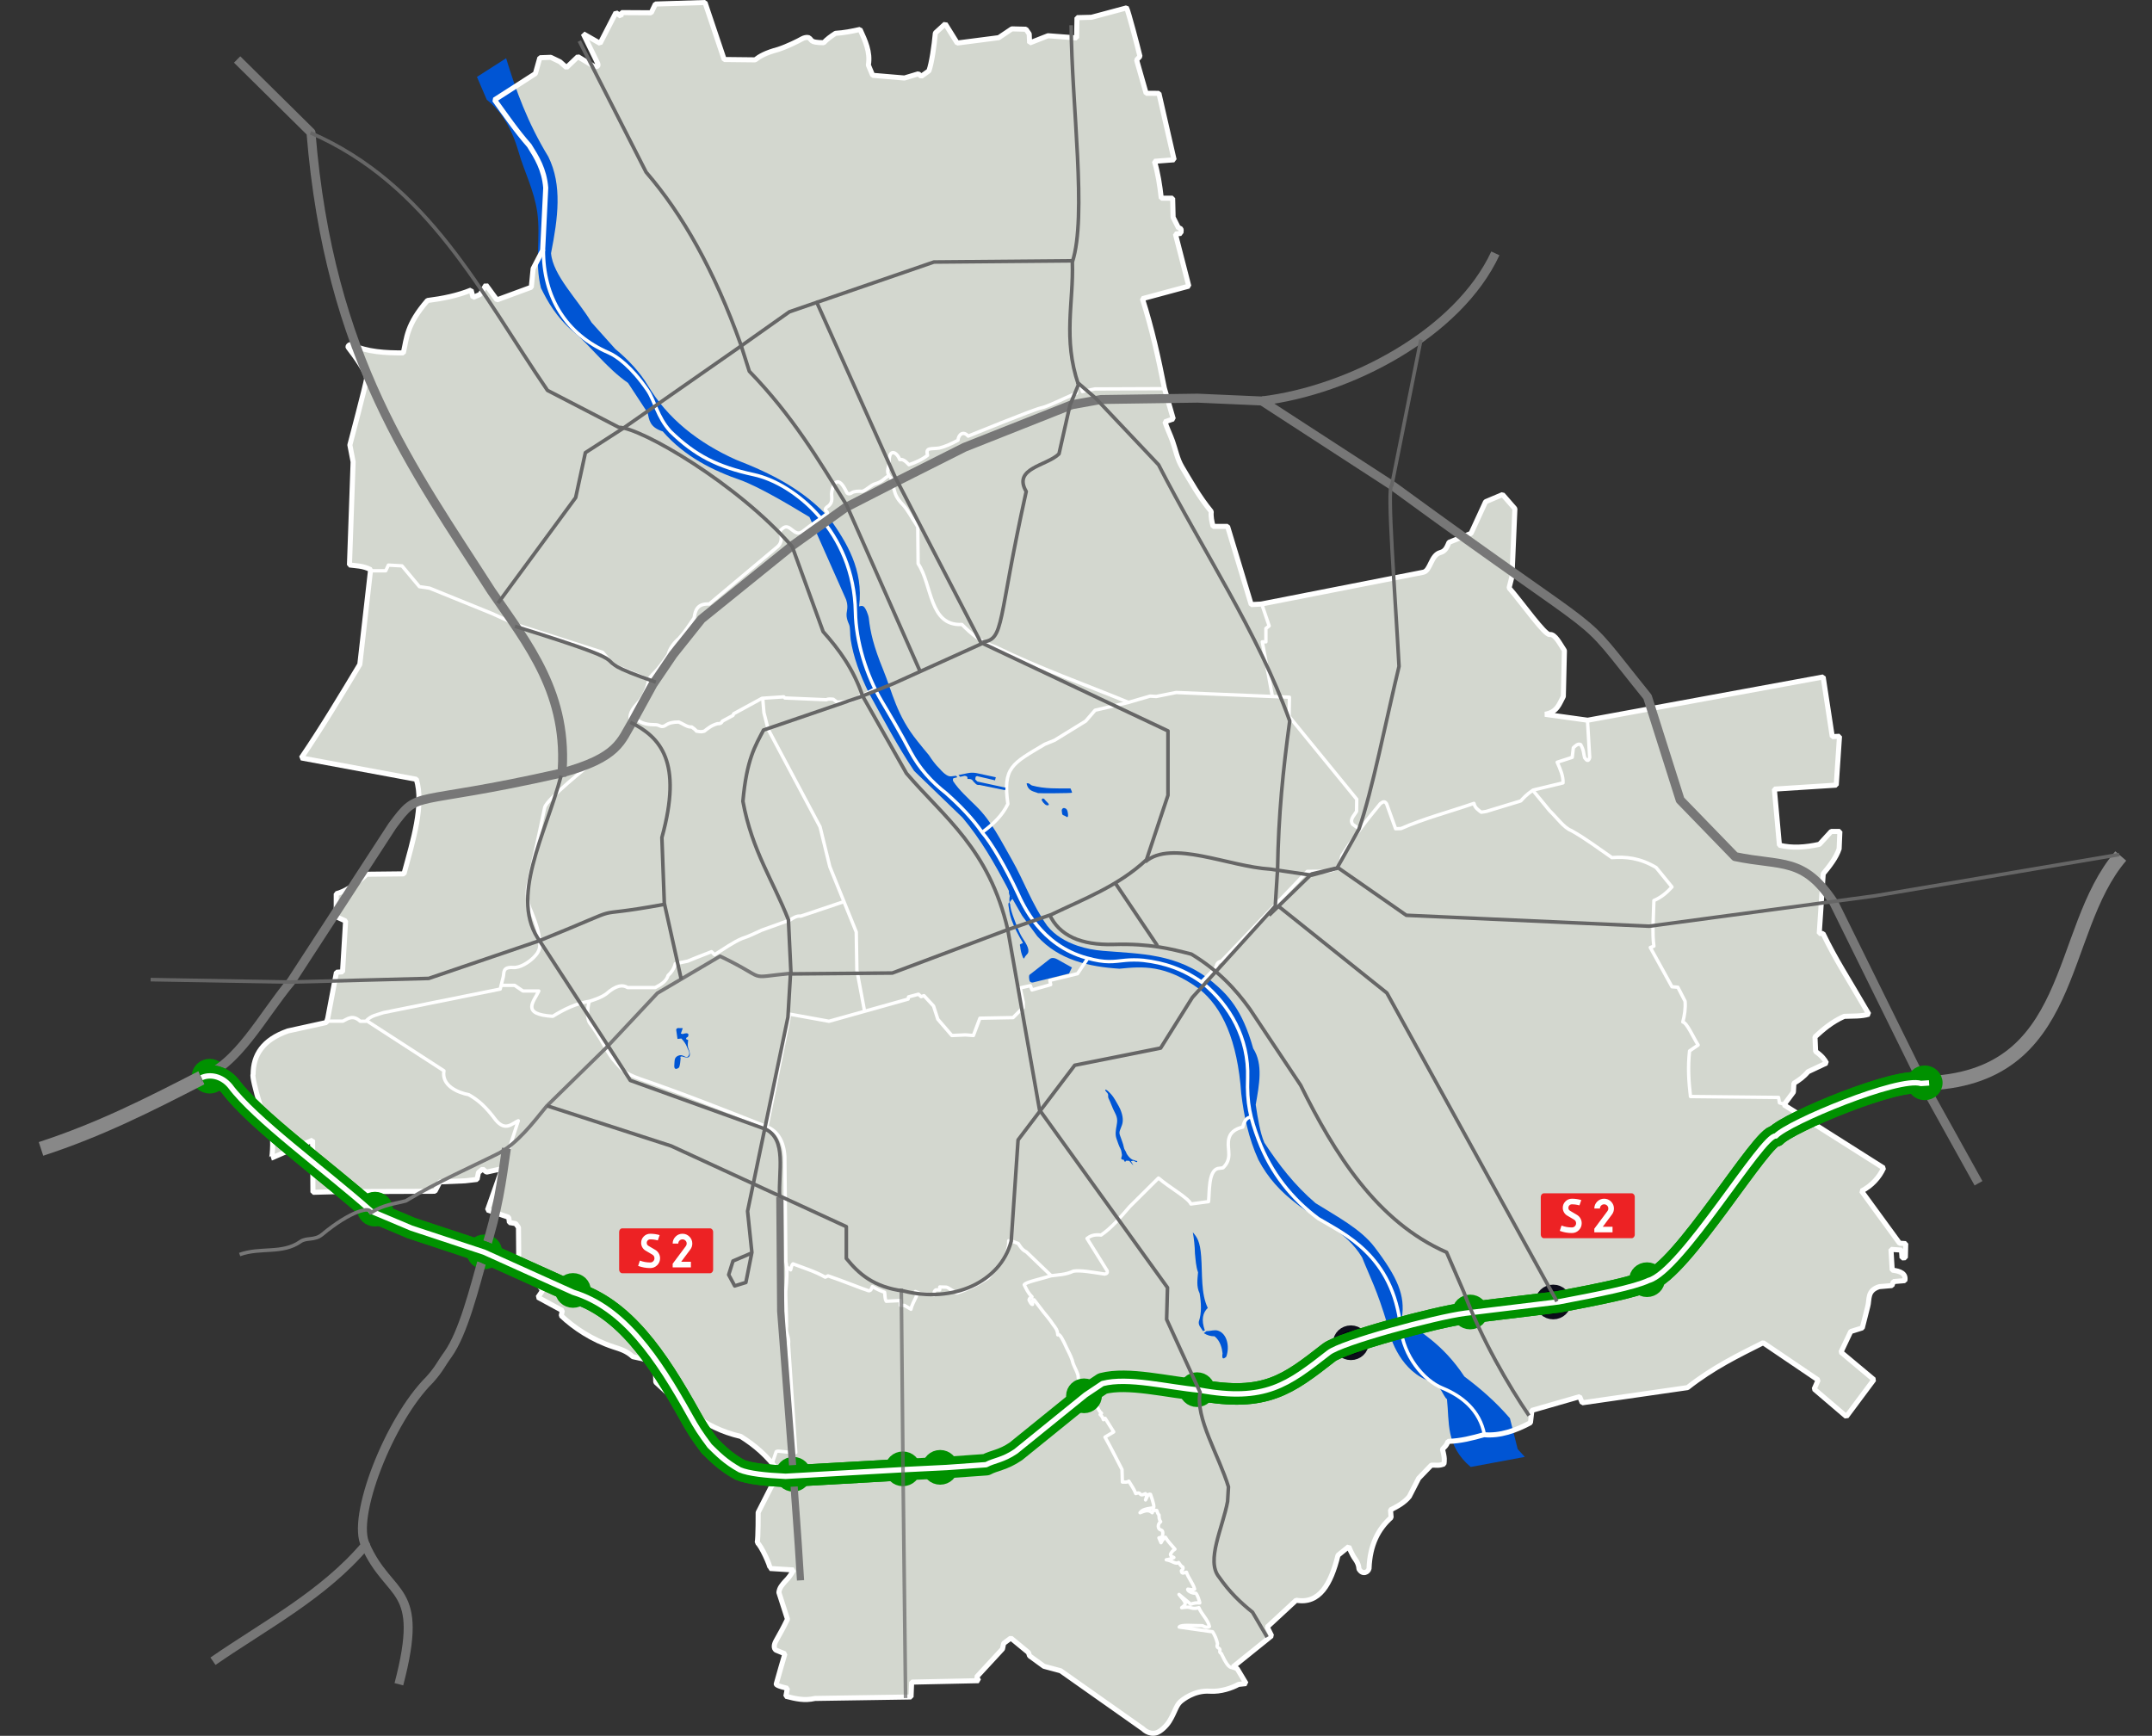 <?xml version="1.0" encoding="UTF-8" standalone="no"?>
<svg
   xmlns:osb="http://www.openswatchbook.org/uri/2009/osb"
   xmlns:dc="http://purl.org/dc/elements/1.1/"
   xmlns:cc="http://creativecommons.org/ns#"
   xmlns:rdf="http://www.w3.org/1999/02/22-rdf-syntax-ns#"
   xmlns:svg="http://www.w3.org/2000/svg"
   xmlns="http://www.w3.org/2000/svg"
   xmlns:sodipodi="http://sodipodi.sourceforge.net/DTD/sodipodi-0.dtd"
   xmlns:inkscape="http://www.inkscape.org/namespaces/inkscape"
   id="svg2440"
   sodipodi:version="0.32"
   inkscape:version="1.0.1 (3bc2e813f5, 2020-09-07)"
   width="1199.143"
   height="967.373"
   version="1.0"
   sodipodi:docname="PL_droga_ekspresowa_S2.svg"
   inkscape:output_extension="org.inkscape.output.svg.inkscape"
   style="display:inline">
  <rect width="100%" height="100%" fill="#333333" stroke="none"/>
  <defs
     id="defs2443">
    <linearGradient
       id="linearGradient928"
       osb:paint="solid">
      <stop
         style="stop-color:#ff0000;stop-opacity:1;"
         offset="0"
         id="stop926" />
    </linearGradient>
    <inkscape:perspective
       sodipodi:type="inkscape:persp3d"
       inkscape:vp_x="0 : 526.18109 : 1"
       inkscape:vp_y="0 : 1000 : 0"
       inkscape:vp_z="744.09448 : 526.18109 : 1"
       inkscape:persp3d-origin="372.04724 : 350.78739 : 1"
       id="perspective2447" />
    <inkscape:perspective
       id="perspective5120"
       inkscape:persp3d-origin="0.5 : 0.33333333 : 1"
       inkscape:vp_z="1 : 0.5 : 1"
       inkscape:vp_y="0 : 1000 : 0"
       inkscape:vp_x="0 : 0.5 : 1"
       sodipodi:type="inkscape:persp3d" />
    <inkscape:perspective
       id="perspective5142"
       inkscape:persp3d-origin="0.5 : 0.33333333 : 1"
       inkscape:vp_z="1 : 0.5 : 1"
       inkscape:vp_y="0 : 1000 : 0"
       inkscape:vp_x="0 : 0.5 : 1"
       sodipodi:type="inkscape:persp3d" />
    <inkscape:perspective
       id="perspective5164"
       inkscape:persp3d-origin="0.5 : 0.33333333 : 1"
       inkscape:vp_z="1 : 0.5 : 1"
       inkscape:vp_y="0 : 1000 : 0"
       inkscape:vp_x="0 : 0.5 : 1"
       sodipodi:type="inkscape:persp3d" />
    <inkscape:perspective
       id="perspective5186"
       inkscape:persp3d-origin="0.5 : 0.33333333 : 1"
       inkscape:vp_z="1 : 0.5 : 1"
       inkscape:vp_y="0 : 1000 : 0"
       inkscape:vp_x="0 : 0.5 : 1"
       sodipodi:type="inkscape:persp3d" />
    <inkscape:perspective
       id="perspective5208"
       inkscape:persp3d-origin="0.5 : 0.33333333 : 1"
       inkscape:vp_z="1 : 0.5 : 1"
       inkscape:vp_y="0 : 1000 : 0"
       inkscape:vp_x="0 : 0.5 : 1"
       sodipodi:type="inkscape:persp3d" />
    <inkscape:perspective
       id="perspective5230"
       inkscape:persp3d-origin="0.5 : 0.33333333 : 1"
       inkscape:vp_z="1 : 0.5 : 1"
       inkscape:vp_y="0 : 1000 : 0"
       inkscape:vp_x="0 : 0.5 : 1"
       sodipodi:type="inkscape:persp3d" />
    <inkscape:perspective
       id="perspective5255"
       inkscape:persp3d-origin="0.5 : 0.33333333 : 1"
       inkscape:vp_z="1 : 0.5 : 1"
       inkscape:vp_y="0 : 1000 : 0"
       inkscape:vp_x="0 : 0.5 : 1"
       sodipodi:type="inkscape:persp3d" />
  </defs>
  <sodipodi:namedview
     inkscape:window-height="1001"
     inkscape:window-width="1920"
     inkscape:pageshadow="2"
     inkscape:pageopacity="0.0"
     guidetolerance="10.0"
     gridtolerance="10.0"
     objecttolerance="10.0"
     borderopacity="1.0"
     bordercolor="#666666"
     pagecolor="#ffffff"
     id="base"
     showgrid="false"
     inkscape:zoom="0.76251885"
     inkscape:cx="491.5625"
     inkscape:cy="610.53097"
     inkscape:window-x="-9"
     inkscape:window-y="-9"
     inkscape:current-layer="layer11"
     inkscape:window-maximized="1"
     inkscape:document-rotation="0" />
  <g
     inkscape:groupmode="layer"
     id="layer1"
     inkscape:label="Obrys"
     style="display:inline;opacity:1"
     transform="translate(-394.21,-8.039)">
    <g
       style="display:inline"
       id="layer3"
       transform="matrix(0.94,0,0,0.94,484.036,-9.383)">
      <path
         d="m 136.25,487.937 -20.384,7.506 -6.474,-8.838 -3.538,5.599 -4.147,1.802 -1.141,-4.386 c -8.097,3.29 -16.852,5.045 -25.868,6.191 -12.478,14.4 -12.264,22.175 -14.299,31.046 -10.196,0.084 -21.856,-0.538 -30.38,-4.822 -1.449,-0.589 -2.804,0.908 -2.334,1.522 3.916,5.118 11.367,15.182 10.893,18.852 -0.428,3.319 -9.886,39.06 -9.886,39.06 l 1.929,10.006 -2.17,61.122 c 3.926,0.565 8.01,0.402 12.538,2.773 l -6.39,56.179 C 23.425,730.133 12.304,748.731 -0.121,767.004 L 68.115,779.663 c 4.574,15.28 -1.856,35.895 -7.354,56.059 l -22.062,0.241 c -6.831,6.428 -12.831,10.198 -18.084,11.573 v 13.623 l 5.546,2.532 -1.808,30.139 -3.617,0.241 -5.184,27.376 -0.79,2.418 -22.802,5.011 c -14.834,5.201 -20.605,14.26 -20.615,25.769 -1.278,1.757 8.441,34.289 10.514,33.603 1.724,0.851 1.002,15.858 0.329,15.992 l 24.41,-10.632 0.206,30.923 15.668,-0.412 c 1.255,1.028 2.654,1.48 4.535,0 l 52.157,-0.206 2.886,-5.566 14.843,-0.619 7.215,-0.825 0.825,-4.123 2.474,-2.062 2.268,1.855 9.277,-2.062 -8.658,24.532 12.575,4.329 0.412,3.092 3.711,0.618 1.649,2.268 0.206,23.089 h 4.948 l 9.071,14.431 -2.68,3.917 14.431,7.834 -0.618,3.092 c 7.531,7.084 18.146,14.276 30.98,18.486 3.953,1.297 7.523,2.211 11.464,5.788 l 13.346,2.913 0.234,12.198 c 14.525,13.42 27.558,26.919 50.414,32.179 8.089,5.102 15.798,11.448 22.525,21.024 l -12.228,24.027 c 0,0 0.068,15.11 -0.576,17.899 2.274,1.463 8.016,14.075 7.553,15.329 l 14.036,0.876 c -1.615,2.89 -3.011,4.814 -4.992,6.749 -1.826,2.197 -3.32,3.539 -3.747,6.58 l 5.102,15.852 c -2.502,5.221 -4.43,8.556 -6.797,12.809 -1.379,2.436 -1.366,4.596 -0.051,5.532 l 5.323,2.19 c 0,0 -4.482,15.249 -5.125,17.823 -0.497,1.109 6.593,2.621 6.593,2.621 l -0.903,4.729 c 5.792,1.486 10.986,2.745 17.254,1.288 l 56.95,-0.873 0.355,-8.802 39.755,-0.848 -1.237,-2.203 15.354,-16.633 0.661,-3.26 4.282,-3.182 10.457,8.607 0.601,1.923 8.559,6.215 9.894,2.653 48.764,34.396 c 0,0 3.522,3.738 8.047,2.369 2.303,-0.697 5.811,-3.87 7.614,-6.774 3.318,-5.345 3.984,-9.382 6.568,-11.662 1.272,-1.123 8.201,-6.836 17.395,-6.216 6.624,0.447 13.306,-1.952 17.069,-4.051 l 4.506,-0.465 -5.302,-8.836 -2.531,-1.032 22.918,-18.46 -2.59,-5.217 17.151,-15.88 c 13.78,2.47 20.561,-9.488 24.815,-26.652 l 6.364,-5.161 c 0,0 1.775,4.663 3.867,7.514 2.293,3.125 2.156,5.719 2.156,5.719 2.245,3.934 5.613,1.84 6.007,-0.214 0.513,-14.146 5.552,-23.514 13.086,-30.248 l -0.372,-4.505 c 3.909,-1.979 8.239,-4.253 11.181,-7.972 l 5.509,-10.757 7.511,-7.793 c 2.715,-0.137 4.407,0.526 7.492,-0.722 0.229,-1.838 0.581,-3.43 -0.893,-8.676 1.112,-1.382 2.332,-1.903 3.269,-4.693 7.672,-0.253 14.246,-1.967 21.336,-3.968 9.668,0.858 18.812,-2.461 27.56,-7.12 l 0.858,-7.294 28.318,-8.152 1.502,3.647 62.427,-9.01 c 14.945,-11.816 29.891,-19.078 44.836,-26.601 l 32.608,22.096 -2.36,5.363 19.093,16.304 16.304,-21.882 -19.522,-16.304 5.792,-12.228 6.865,-2.145 3.218,-12.657 c 1.214,-4.275 -0.554,-9.498 6.865,-11.799 l 7.508,-0.644 0.858,-2.36 6.782,-0.57 c 0.823,-4.231 -2.678,-5.657 -7.508,-6.221 l -0.734,-12.318 6.221,0.429 0.33,4.653 1.988,-0.132 0.215,-8.367 -3.647,-0.214 -22.558,-30.933 c 5.97,-3.097 10.487,-7.98 13.077,-13.688 l -59.076,-37.42 5.617,-7.548 0.297,-5.232 c 2.903,-1.776 5.767,-3.723 8.367,-6.865 l 10.941,-5.149 c -1.013,-1.99 -2.529,-4.113 -6.436,-6.865 l -0.371,-8.614 c 4.8,-4.372 9.66,-8.726 17.319,-12.196 5.006,-0.237 10.427,0.077 14.588,-1.287 -13.018,-22.428 -19.588,-32.13 -27.13,-47.807 l -2.261,-0.032 2.36,-35.397 c 3.995,-4.821 7.72,-9.678 9.439,-14.802 l 0.429,-10.297 h -5.149 l -6.964,7.615 c -8.175,1.804 -16.152,2.414 -23.713,0.537 l -3.003,-33.252 36.684,-2.36 1.931,-28.961 -4.291,0.215 -5.388,-35.397 -139.599,25.66 -25.289,-3.514 c 7.387,-1.291 8.526,-6.383 10.858,-10.562 l 0.644,-27.245 c -2.83,-4.238 -5.499,-9.853 -8.724,-9.483 -2.961,0.34 -16.051,-18.416 -24.073,-27.63 l 1.705,-6.752 1.728,-40.23 -7.294,-8.367 -10.074,4.249 -8.632,18.779 -13.045,5.289 c -1.117,2.477 -1.926,5.195 -5.111,6.047 -5.694,1.491 -5.861,10.849 -10.12,11.685 l -96.216,18.886 -5.807,0.281 -14.013,-46.338 h -8.604 c -0.735,-2.932 -1.395,-5.864 -1.073,-8.796 -7.372,-8.941 -12.534,-18.414 -17.352,-26.427 -2.821,-4.691 -3.752,-10.165 -5.576,-15.27 -1.448,-4.05 -3.255,-7.604 -4.531,-11.506 l 4.934,-1.716 -5.278,-18.307 c -3.464,-17.628 -7.415,-35.514 -13.014,-52.99 l 27.517,-7.435 -7.937,-30.892 3.285,-0.38 c -0.125,-0.863 0.961,-3.234 -1.463,-3.23 l -3.192,-6.316 -0.279,-11.312 -6.749,-0.016 c -0.835,-7.609 -1.985,-15.021 -4.044,-21.865 l 11.667,-0.9 -9.01,-39.39 -7.591,-0.042 -5.635,-19.736 1.988,-2.145 c -0.911,-4.066 -7.112,-27.629 -7.937,-28.747 l -20.809,5.578 -8.581,0.215 -0.215,12.013 -16.948,-1.287 -10.941,4.291 -0.215,-5.363 -1.931,-2.789 -8.367,-0.215 -7.762,5.212 -24.62,3.19 -7.077,-11.363 -5.881,5.382 c -0.725,7.851 -2.192,17.906 -3.824,22.468 l -4.549,3.248 -1.694,-1.495 -8.273,2.492 -18.839,-1.595 -2.544,-6.08 c 1.322,-7.732 -1.881,-14.455 -4.931,-21.131 -5.017,1.127 -9.457,2.008 -14.532,2.313 -2.934,1.916 -5.078,3.5 -6.998,5.561 -8.855,-0.07 -6.507,-1.711 -9.05,-3.043 -0.871,-0.303 -2.725,0.103 -3.779,0.723 -2.108,1.239 -8.897,4.606 -14.177,6.314 -7.663,2.057 -11.011,4.115 -13.661,6.172 l -18.34,-0.199 -11.363,-33.79 -29.404,0.897 -2.492,5.183 -17.643,-0.1 -0.299,2.193 -2.99,-2.193 -9.369,18.241 -9.968,-5.681 8.451,17.349 c 0.846,2.014 -0.288,2.282 -2.041,2.004 l -9.6,-5.797 -6.752,6.473 -3.853,-3.434 -5.49,-2.636 -6.464,0.236 -2.649,9.406 -24.221,15.571 c 6.625,9.099 12.847,18.3 20.622,27.112 4.35,6.944 8.847,14.034 9.742,25.034 l -1.832,37.079 -5.634,10.823 z"
         transform="translate(83.143,-299.116)"
         style="display:inline;opacity:1;fill:#d3d7cf;fill-rule:evenodd;stroke:none;stroke-width:2;stroke-linecap:butt;stroke-linejoin:round;stroke-miterlimit:4;stroke-dasharray:none;stroke-opacity:1"
         id="path2067" />
    </g>
    <g
       transform="matrix(0.94,0,0,0.94,562.19,-290.552)"
       style="display:inline;opacity:1"
       id="layer5">
      <path
         d="m 121.323,352.175 -17.296,11.075 5.848,13.563 c 8.361,6.492 14.846,16.898 18.824,30.879 3.186,11.196 9.25,22.843 11.075,35.712 2.16,15.241 -1.721,29.43 2.205,45.026 3.655,7.375 8.816,17.192 19.597,26.197 10.419,8.704 19.083,21.04 32.026,30.081 l 11.59,17.635 c 0.959,4.198 1.165,8.585 8.959,11.075 13.021,14.952 29.522,23.194 47.16,29.242 9.196,3.63 22.999,11.267 39.819,21.527 l 21.651,48.778 c 0,0 1.266,3.035 0.651,6.38 -0.496,2.698 -0.566,4.656 1.154,8.483 0.861,1.917 0.507,5.935 0.995,9.083 1.505,9.706 5.215,20.396 10.889,31.801 8.546,15.46 16.707,31.048 26.735,46.014 l 28.638,27.651 c 11.066,13.171 18.866,27.007 26.369,41.108 1.298,2.44 2.252,5.156 3.572,7.59 l 5.427,9.477 9.055,12.254 c 12.792,14.073 30.598,18.005 48.653,19.163 13.549,-1.338 27.131,-2.594 47.16,11.946 13.848,10.935 22.771,30.595 25.011,62.092 1.613,13.244 4.302,26.406 10.204,39.321 5.625,10.745 13.335,18.989 22.274,25.758 13.129,10.591 29.38,15.79 39.197,32.104 4.785,12.032 8.621,18.61 15.005,39.835 1.468,9.093 8.423,28.208 25.95,33.824 5.74,1.839 6.982,8.598 9.317,10.333 1.523,13.618 -0.901,27.512 14.061,40.192 l 32.104,-5.973 -4.231,-4.604 -4.604,-18.292 c -9.001,-10.398 -18.001,-17.989 -27.002,-24.762 -13.05,-19.74 -26.766,-26.529 -37.042,-34.885 2.07,-13.188 -2.556,-23.853 -16.218,-41.848 -8.209,-10.812 -22.534,-18.223 -34.964,-26.049 -12.433,-10.597 -21.886,-22.932 -30.362,-35.837 -2.539,-6.041 -3.867,-14.199 -5.102,-22.522 2.068,-11.937 4.499,-23.99 -1.493,-33.348 -6.548,-23.348 -15.308,-32.075 -24.14,-39.445 -20.652,-17.097 -42.885,-16.552 -65.019,-18.443 -5.196,-0.444 -10.223,-1.414 -14.857,-2.964 -7.281,-2.436 -13.59,-6.304 -18.053,-11.816 -9.041,-12.734 -13.901,-26.829 -20.881,-39.05 -6.949,-12.165 -12.141,-22.855 -21.061,-31.716 -4.731,-4.7 -10.301,-9.633 -13.749,-14.873 -0.543,-0.825 -0.116,-1.848 0.058,-1.896 l 2.305,-0.63 -0.747,-0.834 -2.968,0.35 c -2.428,0.286 -5.355,-2.903 -6.999,-4.79 -2.041,-1.868 -4.618,-5.417 -6.107,-7.763 -2.404,-2.818 -4.465,-5.417 -6.819,-8.342 -12.466,-15.417 -14.734,-28.716 -20.338,-42.39 -5.693,-13.891 -7.591,-22.274 -8.485,-30.431 -0.229,-2.093 -1.97,-6.333 -3.179,-7.033 -1.366,-0.79 -2.313,0.18 -2.568,-0.123 2.695,-21.817 -7.583,-37.901 -17.126,-51.633 -15.503,-17.451 -35.432,-27.306 -55.871,-35.215 -22.198,-9.961 -40.577,-24.308 -52.386,-44.258 -4.57,-7.589 -11.045,-14.702 -19.157,-21.405 L 171.967,508.837 C 163.747,495.131 149.034,480.885 147.951,467.774 c 4.085,-20.883 6.762,-40.293 -1.618,-57.239 -12.342,-20.254 -19.245,-39.42 -25.011,-58.359 z"
         style="fill:#0055d4;fill-rule:evenodd;stroke:none;stroke-width:0.5;stroke-linecap:round;stroke-linejoin:round;stroke-miterlimit:4;stroke-dasharray:none;stroke-opacity:1"
         id="path3121" />
    </g>
    <g
       transform="matrix(0.94,0,0,0.94,562.19,-290.552)"
       style="display:inline;opacity:1"
       id="layer7">
      <path
         d="m 143.45,465.647 c -0.246,28.15 13.418,50.24 38.698,61.144 4.687,2.016 13.37,8.198 22.86,22 4.577,6.657 5.817,15.872 13.619,24.554 14.843,14.491 28.133,21.088 49.586,25.736 23.801,5.142 59.364,33.737 60.173,81.41 0.297,17.494 6.463,37.531 15.476,52.693 5.185,8.723 10.976,18.459 17.293,30.439 5.154,9.525 12.119,17.397 21.025,24.325 8.094,7.217 15.502,14.745 21.464,23.386 5.139,5.818 13.741,20.414 21.012,36.029 3.062,6.576 13.476,30.714 40.828,38.225 11.587,3.182 15.485,2.137 23.104,1.39 2.536,-0.249 6.941,-0.353 10.529,0.052 12.018,1.357 23.869,5.095 35.432,13.601 15.637,13.074 27.157,32.349 26.349,56.273 -0.539,14.76 1.564,23.552 6.446,36.542 7.409,19.712 19.939,35.087 35.394,46.642 15.198,9.146 44.266,21.662 48.908,64.774 1.516,16.533 13.46,31.157 24.73,35.764 11.424,4.67 22.211,13.15 24.887,27.647"
         style="display:inline;opacity:1;fill:none;fill-rule:evenodd;stroke:#ffffff;stroke-width:2;stroke-linecap:butt;stroke-linejoin:round;stroke-miterlimit:4;stroke-dasharray:none;stroke-opacity:1"
         id="path2061" />
      <path
         d="m 333.822,917.218 -4.581,-24.352 -0.362,-22.665 -15.672,-38.699 -5.787,-23.629 -30.758,-57.838 -2.523,-9.888 -0.683,-8.242"
         style="display:inline;opacity:1;fill:none;fill-rule:evenodd;stroke:#ffffff;stroke-width:2;stroke-linecap:butt;stroke-linejoin:round;stroke-miterlimit:4;stroke-dasharray:none;stroke-opacity:1"
         id="path2063" />
      <path
         d="m 276.075,984.971 13.382,-66.065 23.267,4.219 46.897,-13.141 0.241,-1.326 5.907,-1.567 1.567,1.447 1.688,-0.603 5.666,6.148 2.532,7.836 8.318,9.645 8.077,-0.362 4.702,0.362 3.858,-10.247 19.651,-0.362 6.028,-6.028 v -3.134 l -1.808,-8.439 6.028,-1.326 0.964,2.532 11.091,-3.134 -0.482,-2.532 16.396,-3.978 5.787,-8.68"
         style="display:inline;opacity:1;fill:none;fill-rule:evenodd;stroke:#ffffff;stroke-width:2;stroke-linecap:butt;stroke-linejoin:round;stroke-miterlimit:4;stroke-dasharray:none;stroke-opacity:1"
         id="path2065" />
      <path
         d="m 569.568,676.726 4.076,12.013 -1.931,1.502 v 7.937 h -2.145 l 6.007,32.394"
         style="display:inline;opacity:1;fill:none;fill-rule:evenodd;stroke:#ffffff;stroke-width:2;stroke-linecap:butt;stroke-linejoin:round;stroke-miterlimit:4;stroke-dasharray:none;stroke-opacity:1"
         id="path2069" />
      <path
         d="m 627.173,809.209 -4.068,-2.876 c -1.091,-1.892 -0.603,-2.975 0.111,-4.323 l 2.24,-3.329 0.103,-7.183 -40.116,-49.127 0.215,-11.37 -67.147,-2.789 -11.799,2.36 -3.647,-0.215 -13.301,3.861 -19.307,4.505 -5.578,6.436 -18.449,11.37 -5.792,2.36 c -19.597,11.668 -24.871,13.652 -21.882,35.397 -3.263,6.843 -8.697,11.949 -14.802,16.519"
         style="display:inline;opacity:1;fill:none;fill-rule:evenodd;stroke:#ffffff;stroke-width:2;stroke-linecap:butt;stroke-linejoin:round;stroke-miterlimit:4;stroke-dasharray:none;stroke-opacity:1"
         id="path2071" />
      <path
         d="m 490.622,734.219 c -26.387,-10.863 -52.774,-20.145 -79.16,-33.037 -9.185,-2.985 -14.698,-8.068 -19.951,-13.301 -19.474,1.063 -17.525,-23.493 -25.958,-36.04 l -0.215,-21.882 c -3.807,-5.643 -6.063,-10.299 -9.018,-13.299 -6.294,-6.381 -4.278,-9.916 -7.286,-16.52"
         style="display:inline;opacity:1;fill:none;fill-rule:evenodd;stroke:#ffffff;stroke-width:2;stroke-linecap:butt;stroke-linejoin:round;stroke-miterlimit:4;stroke-dasharray:none;stroke-opacity:1"
         id="path2073" />
      <path
         d="m 41.223,656.043 h 8.737 l 1.568,-3.361 8.065,0.448 10.306,12.322 6.049,0.896 36.966,15.01 14.786,6.721 50.856,16.355 6.273,7.393 21.507,8.961"
         style="fill:none;fill-rule:evenodd;stroke:#ffffff;stroke-width:2;stroke-linecap:butt;stroke-linejoin:round;stroke-miterlimit:4;stroke-dasharray:none;stroke-opacity:1"
         id="path1899" />
      <path
         d="m 321.267,852.298 -25.316,8.513 c -2.091,-0.357 -4.182,0.829 -6.273,2.24 l -16.803,6.049 c -3.883,1.722 -7.767,3.754 -11.65,4.929 -5.452,2.276 -10.903,6.281 -16.355,9.634 l -1.792,-1.792 -9.185,3.585 -4.929,2.016 -7.393,1.568 c -0.75,2.984 -2.316,5.152 -4.257,6.945 -1.039,3.514 -4.227,5.418 -7.617,7.169 h -16.355 c -2.972,-1.844 -6.707,-1.525 -12.77,3.809 -3.211,2.225 -6.422,3.187 -9.634,4.257 -8,1.283 -15.145,4.705 -21.955,8.961 -19.245,-1.2 -11.169,-8.705 -8.289,-15.01 h -9.409 l -4.929,-3.361 h -8.065"
         style="fill:none;fill-rule:evenodd;stroke:#ffffff;stroke-width:2;stroke-linecap:butt;stroke-linejoin:round;stroke-miterlimit:4;stroke-dasharray:none;stroke-opacity:1"
         id="path1901" />
      <path
         d="m 170.57,911.444 c -1.216,4.266 -1.455,10.54 0.448,12.994 1.873,2.416 5.384,7.413 9.072,14.139 3.706,6.759 6.608,9.422 9.28,12.409 2.672,2.987 6.946,4.63 11.181,6.205 25.217,8.642 50.226,18.53 75.236,28.409 6.3,2.418 10.186,8.559 10.754,17.699 l 0.608,62.314 c 1.039,4.744 0.595,10.996 -0.059,17.557 -0.188,1.885 0.498,13.405 0.453,20.866 -0.62,4.37 1.752,6.126 1.185,10.654 l 4.308,64.14 c -7.947,-0.182 -11.544,-1.555 -11.712,-0.271 l -2.176,6.401"
         style="fill:none;fill-rule:evenodd;stroke:#ffffff;stroke-width:2;stroke-linecap:butt;stroke-linejoin:round;stroke-miterlimit:4;stroke-dasharray:none;stroke-opacity:1"
         id="path1903" />
      <path
         d="m 533.754,899.654 8.465,-8.688 c 0.245,-2.105 1.39,-3.129 3.119,-3.453 l 50.903,-53.242 12.252,-0.111 c 5.823,-0.512 7.411,-4.511 8.242,-9.134 7.09,-11.364 14.859,-21.371 22.834,-30.965 1.162,-0.598 2.235,-2.079 3.676,0.111 l 5.346,14.814 3.23,-0.111 c 13.221,-5.864 28.81,-9.951 43.217,-14.925 0.626,2.772 2.579,3.886 4.344,5.235 l 2.896,-0.446 20.495,-6.238 c 1.815,-1.915 3.259,-3.691 7.351,-6.46 l 17.71,-4.233 c 0.209,-4.084 -1.635,-8.168 -3.453,-12.252 l 8.911,-2.896 0.668,-5.681 c 1.36,-1.25 2.697,-2.657 4.344,-1.894 2.018,3.59 1.638,5.261 2.339,7.797 1.101,1.44 2.197,2.804 3.007,-0.111 l -1.337,-22.388"
         style="fill:none;fill-rule:evenodd;stroke:#ffffff;stroke-width:2;stroke-linecap:butt;stroke-linejoin:round;stroke-miterlimit:4;stroke-dasharray:none;stroke-opacity:1"
         id="path1905" />
      <path
         d="m 879.629,972.566 -3.481,-1.071 -0.536,-3.213 -52.215,-0.536 c -1.049,-8.993 -1.614,-17.343 -0.536,-27.045 l 5.088,-3.481 c -3.072,-4.815 -6.665,-13.272 -9.104,-13.656 1.085,-4.106 1.679,-8.212 1.339,-12.317 l -4.284,-8.301 -3.481,-0.268 -12.853,-23.296 2.142,-0.803 c -1.083,-7.39 -0.226,-17.692 0,-27.045 4.406,-1.842 7.724,-4.772 10.711,-8.033 l -9.372,-11.514 c -9.587,-5.742 -18.073,-6.529 -26.242,-5.891 -7.926,-5.462 -15.521,-11.256 -24.099,-16.066 -4.284,-1.56 -8.569,-7.691 -12.853,-11.782 L 729.945,786.197"
         style="fill:none;fill-rule:evenodd;stroke:#ffffff;stroke-width:2;stroke-linecap:butt;stroke-linejoin:round;stroke-miterlimit:4;stroke-dasharray:none;stroke-opacity:1"
         id="path1907" />
      <path
         d="m 423.038,427.011 -6.06,3.247 c -1.483,0.104 -2.684,0.49 -3.247,1.515 -1.781,0.995 -3.836,1.908 -6.277,2.706 l -6.818,0.325 -2.273,-1.732 c -1.368,-0.026 -2.818,-0.379 -4.004,0.325 l -24.656,-1.057 -0.652,-0.683 -12.894,0.875 -16.793,9.149 -0.414,1.008 -6.277,3.37 c -0.778,1.681 -1.866,1.504 -2.922,1.515 -3.799,1.078 -5.649,2.807 -7.792,4.437 -2.473,0.691 -3.212,0.082 -4.654,10e-6 -0.713,-1.055 -1.841,-1.695 -2.814,-2.489 -2.561,0.284 -5.122,-1.911 -7.684,-2.922 -3.286,-0.04 -5.948,0.545 -7.792,1.948 -2.597,1.696 -3.661,-0.31 -5.736,-0.325 -4.773,-0.036 -7.851,-0.529 -10.93,-2.814 -1.898,-1.635 -2.827,-0.684 -3.896,-0.108"
         transform="translate(-83.143,299.116)"
         style="fill:none;fill-rule:evenodd;stroke:#ffffff;stroke-width:2;stroke-linecap:butt;stroke-linejoin:round;stroke-miterlimit:4;stroke-dasharray:none;stroke-opacity:1"
         id="path4713" />
      <path
         d="m 635.45,1007.307 c -0.844,-0.233 -1.415,0.134 -2.716,-1.107 -1.887,-2.04 -3.051,-4.804 -4.362,-7.421 -1.953,-0.827 0.266,-2.166 -1.472,-3.09 -1.738,-0.924 -0.646,-1.898 -0.78,-2.87 -0.568,-2.552 -1.566,-4.797 -2.844,-6.841 l -19.82,-2.817 c 0.934,-1.621 8.647,-0.737 13.784,-0.805 1.418,0.851 2.808,1.267 4.125,0.503 -0.737,-3.917 -4.716,-7.329 -6.238,-11.168 -1.42,0.369 -3.031,0.674 -4.963,0 -1.932,-0.674 -3.5,-0.113 -5.25,0 1.071,-0.805 2.133,-1.612 2.113,-2.616 -0.408,-1.84 -2.392,-3.488 -3.671,-5.232 l 6.945,5.775 c 1.878,-0.731 3.452,-0.904 5.33,-0.745 0.31,0.124 -1.685,-5.978 -2.515,-5.835 -2.044,0.351 -5.212,-1.664 -4.527,-2.341 1.421,0.099 3.027,0.757 4.002,0.003 -0.752,-3.26 -3.803,-6.724 -4.807,-10.036 -1.191,0.115 -2.94,1.484 -3.018,-0.905 0.786,-0.645 1.27,-1.34 0.846,-2.186 -1.229,-0.503 -1.747,-1.717 -2.515,-2.681 -1.954,1.243 -3.621,-1.075 -7.309,-1.61 1.88,-0.222 3.439,-0.832 4.519,-1.343 -0.893,-0.51 -2.132,-0.769 -1.979,-2.039 0.611,-1.166 1.211,-2.004 2.616,-2.918 -2.426,-2.918 -4.085,-4.429 -5.634,-7.043 -0.908,0.714 -1.808,1.508 -2.616,3.22 l -1.245,-2.866 c 0.742,-0.185 1.597,-0.221 2.151,-1.158 0.405,-2.447 -0.028,-3.303 -1.111,-3.582 -1.781,-0.459 -1.982,-3.415 -0.007,-4.853 -0.968,-1.18 -0.971,-2.778 -0.971,-3.958 -0.804,-0.755 -1.01,-1.75 -1.333,-2.698 -1.483,-0.287 -2.426,0.103 -2.692,1.338 -2.415,-2.199 -4.791,-0.879 -7.244,0 0.931,-1.157 1.887,-2.235 7.926,-2.891 0.725,-0.285 -0.104,-3.56 -1.713,-8.005 -1.51,-0.647 -2.076,1.807 -2.931,3.312 0.428,-1.259 1.06,-3.046 -0.087,-3.714 -0.989,0.375 -2.326,1.205 -3.104,0.194 -0.797,-1.035 -1.727,-0.476 -2.628,-0.265 -0.899,-2.538 -2.681,-4.928 -4.128,-7.374 -0.82,0.854 -2.408,0.556 -3.796,0.557 l -0.217,-7.434 c -3.37,-6.525 -6.533,-12.907 -10.085,-19.208 l 5.161,-3.089 -5.047,-8.051 -1.058,0.805 c -0.568,-1.83 -1.242,-2.392 -1.909,-3.043 l 0.794,-0.816 c -0.941,-0.567 -1.798,-2.148 -2.346,-3.402 -0.693,-1.603 -1.885,-1.666 -2.316,-2.933 -0.917,-2.052 -1.506,-2.643 -2.925,-4.194 l -1.409,0.905 c 0.284,-1.529 0.329,-3.118 -0.196,-4.849 -1.252,-0.923 -2.106,0.147 -2.588,-0.293 -1.476,-0.912 -1.157,-1.589 -1.689,-2.689 l -0.457,-5.047 c -1.283,-4.097 -2.566,-5.037 -3.472,-8.979 -1.317,-3.583 -2.088,-4.59 -3.19,-7.006 -2.233,-4.894 -4.196,-8.991 -5.34,-7.944 -0.179,-3.081 -1.547,-4.411 -2.787,-6.115 -2.226,-3.404 -3.77,-4.935 -5.634,-7.345 l -5.634,-7.344 c -0.788,0.067 -0.981,-0.013 -0.93,2.763 -0.716,0.072 -1.32,-1.211 -2.061,-2.654 0.144,-0.993 0.891,-1.463 1.784,-1.857 -2.513,-2.381 -3.376,-4.762 -4.628,-7.143 0.571,-1.552 10.328,-3.542 15.896,-5.332 4.393,-0.588 8.787,-0.628 13.18,-2.716 4.126,-0.753 11.68,0.676 18.613,1.71 1.363,-0.207 1.755,-0.9 1.509,-1.912 l -11.973,-19.216 c 1.782,-1.372 3.92,-2.495 8.351,-2.012 6.558,-4.491 11.631,-10.766 16.902,-16.802 l 17.104,-17.003 c 6.76,5.804 17.839,11.871 19.216,15.393 l 10.463,-1.409 c 0.615,-5.62 -0.144,-18.101 5.433,-19.619 l 3.119,-0.402 c 5.615,-5.396 2.631,-10.427 3.22,-15.796 0.533,-5.101 3.983,-7.284 8.52,-8.38 0.785,-3.505 2.265,-5.62 4.66,-5.907"
         transform="translate(-83.143,299.116)"
         style="fill:none;fill-rule:evenodd;stroke:#ffffff;stroke-width:2;stroke-linecap:butt;stroke-linejoin:round;stroke-miterlimit:4;stroke-dasharray:none;stroke-opacity:1"
         id="path4780" />
      <path
         d="m 527.508,774.795 -14.679,-14.083 c -2.326,-1.063 -3.578,-3.025 -4.737,-4.921 -1.847,-0.74 -3.68,-1.525 -5.692,-1.687 0.277,5.961 -2.663,10.954 -6.923,15.928 l -5.378,6.201 c -5.416,3.486 -11.675,6.603 -18.264,8.818 -1.423,-0.133 -5.036,-3.199 -6.432,-3.402 -0.427,-0.062 -3.889,-0.108 -3.889,-0.108 l -0.032,1.732 -2.219,-0.049 c -1.318,0.783 -1.077,1.957 -1.091,3.066 -2.446,-0.469 -4.893,-0.581 -7.339,-0.54 -1.1,-0.42 -1.891,-0.686 -3.785,-1.503 0.012,0.828 0.615,1.469 0.687,2.722 -1.375,2.867 -2.828,5.38 -3.278,7.779 l -3.889,-2.278 -2.375,-0.005 0.012,-2.87 -8.39,0.416 c -0.934,-1.48 -0.681,-3.553 -1,-5.341 -2.311,-0.716 -4.751,-1.951 -7.231,-3.346 l -0.847,1.81 c -0.422,0.621 -1.019,0.994 -2.653,0.185 -1.314,-0.235 -13.665,-5.275 -22.78,-8.367 l -1.683,0.783 c -6.432,-3.636 -12.741,-5.422 -19.096,-7.903 -0.836,0.758 -1.05,2.241 -1.403,3.562 -0.87,-0.705 -1.78,-1.551 -2.339,-1.567"
         transform="translate(-83.143,299.116)"
         style="fill:none;fill-rule:evenodd;stroke:#ffffff;stroke-width:2;stroke-linecap:butt;stroke-linejoin:round;stroke-miterlimit:4;stroke-dasharray:none;stroke-opacity:1"
         id="path5667" />
      <path
         d="m 594.396,248.97 -40.993,0.17 -7.343,1.535 c -1.053,-5.66 -3.83,-3.167 -3.471,0.91 -7.809,3.242 -16.715,7.892 -21.172,8.827 -4.469,0.937 -43.056,16.684 -43.056,16.684 -2.966,-3.372 -5.779,-0.888 -6.032,2.447 -3.964,2.17 -7.693,3.811 -11.049,4.611 -5.232,0.763 -8.262,-0.577 -7,4.325 -3.242,2.565 -7.046,4.231 -11.046,5.583 -1.677,-1.857 -3.584,-3.54 -5.41,-3.016 -1.869,-4.895 -6.72,-6.858 -6.262,1.877 -0.404,2.562 -1.839,5.124 0,7.686 -2.681,0.834 -3.605,3.453 -7.976,4.64 -3.055,0.829 -4.927,3.535 -7.984,4.596 -2.035,-0.183 -4.932,-0.086 -6.242,0.849 -1.245,0.888 -2.522,0.771 -3.026,-0.297 -6.196,-13.144 -8.915,-1.803 -8.933,1.029 0.08,2.797 0.925,5.446 -2.844,7.799 -2.195,1.938 0.458,2.129 0.451,3.589 -5.438,4.351 -8.925,6.096 -14.618,10.696 -5.189,4.192 -7.589,-5.635 -12.092,-1.638 -1.589,1.231 -1.993,2.01 -0.811,4.415 0.517,4.439 -1.516,5.89 -3.521,7.537 l -39.099,32.791 c -6.949,-0.322 -8.315,3.607 -8.938,8.255 -2.773,4.039 -5.257,8.038 -9.036,12.221 -3.085,2.695 -5.425,5.752 -6.385,9.662 -1.944,2.98 -4.191,6.049 -6.466,8.728 -1.641,1.932 -3.965,3.843 -4.987,5.827 -0.904,5.31 -3.043,10.36 -6.946,14.518 -4.732,5.04 -4.77,8.244 -3.416,11.387 -1.076,3.795 -4.527,8 -6.833,11.444 l -8.768,8.084 c -4.333,-0.695 -6.9,3.971 -9.394,5.467 0,0 -25.332,20.164 -26.365,25.119 -4.077,19.553 -6.617,30.175 -9.844,45.82 -1.53,7.389 1.139,13.949 1.139,13.949 0,0 4.141,9.344 5.181,15.431 1.252,7.323 1.019,9.681 -3.191,13.832 -2.942,2.901 -7.953,6.047 -11.955,5.774 -6.508,-0.445 -5.284,3.159 -5.865,5.459 l -1.823,7.33 -69.173,13.949 c -3.567,1.323 -7.335,1.566 -10.483,5.124 h -3.346 c -4.32,-3.951 -7.24,-1.614 -10.254,-0.055 l -9.168,-0.004"
         transform="translate(-83.143,299.116)"
         style="fill:none;fill-rule:evenodd;stroke:#ffffff;stroke-width:2;stroke-linecap:butt;stroke-linejoin:round;stroke-miterlimit:4;stroke-dasharray:none;stroke-opacity:1"
         id="path7439" />
      <path
         d="m 121.875,623.758 45.728,29.616 c -1.554,8.688 8.031,12.924 14.754,14.185 5.89,3.389 10.098,7.187 15.947,14.998 5.839,7.054 9.74,1.965 13.372,0.433 l -9.302,28.477"
         transform="translate(-83.143,299.116)"
         style="fill:none;fill-rule:evenodd;stroke:#ffffff;stroke-width:2;stroke-linecap:butt;stroke-linejoin:round;stroke-miterlimit:4;stroke-dasharray:none;stroke-opacity:1"
         id="path9211" />
    </g>
    <g
       style="display:inline;opacity:1"
       id="layer14"
       transform="matrix(0.94,0,0,0.94,484.036,-9.383)">
      <path
         d="m 514.753,596.46 12.069,-9.415 c 1.123,-0.876 2.807,-0.637 4.148,0.113 l 8.904,4.981 -1.715,3.571 -21.392,5.302 c -0.955,0.223 -1.91,-0.307 -2.062,-1.182 -0.185,-1.07 -0.502,-2.638 0.048,-3.37 z"
         style="fill:#0055d4;fill-opacity:1;fill-rule:evenodd;stroke-width:1px;stroke-linecap:butt;stroke-linejoin:miter;stroke-opacity:1"
         id="path2247" />
      <path
         d="m 511.73,586.349 c 0.313,-0.863 1.335,-1.715 1.974,-2.594 0.433,-0.595 0.386,-1.81 0.313,-2.304 -0.231,-1.569 -1.386,-3.658 -2.72,-5.658 -1.238,-1.857 -2.377,-3.998 -3.274,-6.237 -2.316,-5.776 -4.609,-11.32 -4.811,-15.081 -0.527,-0.398 -0.112,-1.456 0.472,-1.945 0.342,-0.519 0.329,-0.91 1.135,-0.709 l -2.273,-5.61 c 6.6e-4,0.615 -0.221,1.868 0.363,3.108 0.124,0.544 0.176,0.685 -0.018,1.229 L 502.77,552.123 c 0.076,0.74 0.375,1.548 -0.558,1.981 l 0.015,1.112 c 0.322,2.143 0.627,5.193 1.757,8.4 1.678,4.76 4.447,9.955 6.842,13.912 -0.438,0.548 -1.486,0.461 -1.793,1.101 -0.114,0.238 0.13,0.522 0.182,1.07 0.221,2.319 0.682,4.233 1.548,6.283 0.51,1.207 0.832,0.793 0.966,0.367 z"
         style="display:inline;overflow:visible;visibility:visible;opacity:1;fill:#0055d4;fill-opacity:1;fill-rule:evenodd;stroke:none;stroke-width:1px;stroke-linecap:butt;stroke-linejoin:miter;stroke-miterlimit:4;stroke-dasharray:none;stroke-dashoffset:0;stroke-opacity:1;marker:none"
         id="path2249" />
      <path
         d="m 306.061,634.485 -0.78,-5.423 c 0.109,-0.542 0.37,-0.962 1.082,-1.022 l 2.824,0.06 -1.142,3.185 1.082,0.3 c 2.325,-0.794 4.259,-0.708 3.065,1.683 -0.507,0.301 -1.253,0.397 -0.962,1.382 l 1.142,0.481 c -0.154,1.743 -0.527,3.485 0.24,5.228 0.741,1.691 1.224,3.989 0.144,4.858 -0.664,0.534 -2.505,0.191 -3.99,-0.351 -0.779,-0.086 -1.275,0.154 -0.843,1.036 -0.222,1.865 -0.248,3.828 -0.918,5.469 -0.793,0.764 -2.902,1.848 -2.867,-0.843 0.017,-1.28 0.24,-3.438 0.24,-3.438 0.161,-1.219 0.794,-2.032 1.803,-2.524 0.807,-0.33 1.604,-0.679 2.764,-0.3 1.089,0.318 2.18,1.487 3.377,0.611 1.814,-2.094 -0.248,-4.143 -0.733,-5.839 -0.675,-1.738 -1.845,-3.311 -3.245,-4.808 z"
         style="display:inline;overflow:visible;visibility:visible;opacity:1;fill:#0055d4;fill-opacity:1;fill-rule:evenodd;stroke:none;stroke-width:1px;stroke-linecap:butt;stroke-linejoin:miter;stroke-miterlimit:4;stroke-dasharray:none;stroke-dashoffset:0;stroke-opacity:1;marker:none"
         id="path2982" />
      <path
         d="m 561.541,669.639 c 1.344,2.611 2.185,5.527 3.891,8.752 1.705,3.225 1.31,5.155 0.916,7.534 -0.47,2.593 -0.987,5.182 0,7.872 0.737,2.084 1.36,4.103 2.299,5.788 0.596,1.069 0.63,2.373 0.872,3.602 0,0 -0.034,0.896 -0.338,1.631 -0.345,0.835 0.365,1.381 1.409,1.301 0.448,1.427 0.928,1.404 1.425,0.588 0.011,-0.08 0.845,-0.034 1.808,0.063 0.172,0.017 2.201,2.62 2.377,2.64 0.183,0.021 -1.486,-2.54 -1.307,-2.516 0.565,0.074 1.041,-0.227 1.388,-0.217 0.324,0.009 1.16,0.672 1.471,0.723 0.673,0.11 0.692,0.236 0.826,-0.239 0.141,-0.497 -0.57,-0.308 -0.96,-0.459 -0.398,-0.154 -0.93,-0.434 -1.135,-0.457 -2.308,-0.251 -4.703,-4.365 -4.468,-4.577 -0.442,-0.875 -1.106,-1.696 -1.298,-2.675 -0.571,-2.916 -1.641,-5.067 -2.436,-7.573 -0.63,-1.986 0.139,-2.701 1.25,-5.882 0.664,-1.9 0.968,-4.853 -1.114,-9.63 -0.59,-1.354 -1.223,-2.264 -1.781,-3.285 -1.438,-2.627 -2.687,-4.499 -3.695,-5.522 -0.737,-0.747 -1.332,-1.434 -1.868,-1.867 -1.485,-1.199 -1.92,-0.798 -0.986,0.45 0.261,0.349 0.823,0.734 1.166,1.488 0.237,0.519 -0.076,1.761 0.286,2.466 z"
         style="display:inline;overflow:visible;visibility:visible;opacity:1;fill:#0055d4;fill-opacity:1;fill-rule:evenodd;stroke:none;stroke-width:1px;stroke-linecap:butt;stroke-linejoin:miter;stroke-miterlimit:4;stroke-dasharray:none;stroke-dashoffset:0;stroke-opacity:1;marker:none"
         id="path2984" />
      <path
         d="m 611.525,749.126 c 0.703,3.908 1.179,8.043 1.268,12.565 0.409,3.796 0.566,7.676 1.844,11.182 -0.328,4.15 -1.099,8.3 0.922,12.45 0.959,5.669 1.295,11.649 -0.461,16.715 -0.403,2.367 1.443,3.834 2.421,5.648 l 1.153,-0.346 c -2.3,-6.449 -1.185,-10.603 1.729,-13.372 -4.153,-8.56 -3.115,-20.034 -3.919,-30.547 -0.657,-9.03 -2.467,-11.374 -4.957,-14.294 z"
         style="display:inline;overflow:visible;visibility:visible;opacity:1;fill:#0055d4;fill-opacity:1;fill-rule:evenodd;stroke:none;stroke-width:1px;stroke-linecap:butt;stroke-linejoin:miter;stroke-miterlimit:4;stroke-dasharray:none;stroke-dashoffset:0;stroke-opacity:1;marker:none"
         id="path2986" />
      <path
         d="m 624.435,810.797 c -2.456,-0.035 -4.232,-0.573 -6.381,-1.869 l 1.61,-1.226 c 2.359,0.053 4.673,-0.962 6.846,-0.248 5.173,1.7 7.072,9.228 4.841,15.447 -1.946,1.78 -2.703,1.179 -2.19,-1.96 -0.297,-2.866 -1.225,-7.329 -4.726,-10.144 z"
         style="display:inline;overflow:visible;visibility:visible;opacity:1;fill:#0055d4;fill-opacity:1;fill-rule:evenodd;stroke:none;stroke-width:1px;stroke-linecap:butt;stroke-linejoin:miter;stroke-miterlimit:4;stroke-dasharray:none;stroke-dashoffset:0;stroke-opacity:1;marker:none"
         id="path2988" />
      <path
         d="m 534.06,500.876 c -0.042,-0.982 -0.478,-1.94 -0.033,-2.611 0.505,-0.763 1.164,-0.922 2.203,-0.335 1.067,0.603 1.331,2.786 1.351,3.949 0.019,1.163 -0.564,1.368 -1.273,0.703 -0.652,-0.611 -2.198,-0.519 -2.248,-1.706 z"
         style="display:inline;overflow:visible;visibility:visible;opacity:1;fill:#0055d4;fill-opacity:1;fill-rule:evenodd;stroke:none;stroke-width:1px;stroke-linecap:butt;stroke-linejoin:miter;stroke-miterlimit:4;stroke-dasharray:none;stroke-dashoffset:0;stroke-opacity:1;marker:none"
         id="path2990" />
      <path
         d="m 521.978,492.555 c -0.263,0.665 1.776,3.026 2.701,3.319 0.948,0.3 1.812,0.045 1.367,-0.748 -0.392,-0.7 -1.706,-1.695 -2.375,-2.668 -0.314,-0.457 -1.283,-0.938 -1.692,0.098 z"
         style="display:inline;overflow:visible;visibility:visible;opacity:1;fill:#0055d4;fill-opacity:1;fill-rule:evenodd;stroke:none;stroke-width:1px;stroke-linecap:butt;stroke-linejoin:miter;stroke-miterlimit:4;stroke-dasharray:none;stroke-dashoffset:0;stroke-opacity:1;marker:none"
         id="path2992" />
      <path
         d="m 513.018,483.179 c 1.039,4.6 4.301,4.485 6.719,5.568 0.39,0.175 19.841,0.11 20.156,-0.23 0.226,-0.243 -0.874,-2.531 -0.874,-2.531 -7.639,-0.025 -15.23,0.323 -22.755,-1.744 -0.689,-0.189 -1.309,-0.964 -2.06,-1.263 -0.33,-0.132 -1.261,-0.136 -1.185,0.2 z"
         style="display:inline;overflow:visible;visibility:visible;opacity:1;fill:#0055d4;fill-opacity:1;fill-rule:evenodd;stroke:none;stroke-width:1px;stroke-linecap:butt;stroke-linejoin:miter;stroke-miterlimit:4;stroke-dasharray:none;stroke-dashoffset:0;stroke-opacity:1;marker:none"
         id="path2994" />
      <path
         d="m 472.614,478.042 5.402,-1.106 c 1.757,-0.384 3.514,-0.375 5.272,-0.065 l 11.454,2.473 -0.456,1.822 -9.762,-2.278 c -0.662,-0.294 -1.268,-0.31 -1.757,0.26 l -0.195,1.497 1.237,1.237 16.726,3.645 -0.26,1.497 -15.229,-3.124 c -1.987,0.301 -2.465,-1.16 -3.514,-1.952 -1.077,-1.797 -2.334,-1.615 -3.579,-1.562 0.158,-1.833 -0.854,-1.715 -1.692,-1.887 l -2.668,0.586 z"
         style="display:inline;overflow:visible;visibility:visible;opacity:1;fill:#0055d4;fill-opacity:1;fill-rule:evenodd;stroke:none;stroke-width:1px;stroke-linecap:butt;stroke-linejoin:miter;stroke-miterlimit:4;stroke-dasharray:none;stroke-dashoffset:0;stroke-opacity:1;marker:none"
         id="path2996" />
      <path
         d="m 136.25,487.937 -20.384,7.506 -6.474,-8.838 -3.538,5.599 -4.147,1.802 -1.141,-4.386 c -8.097,3.29 -16.852,5.045 -25.868,6.191 -12.478,14.4 -12.264,22.175 -14.299,31.046 -10.196,0.084 -21.856,-0.538 -30.38,-4.822 -1.449,-0.589 -2.804,0.908 -2.334,1.522 3.916,5.118 11.367,15.182 10.893,18.852 -0.428,3.319 -9.886,39.06 -9.886,39.06 l 1.929,10.006 -2.17,61.122 c 3.926,0.565 8.01,0.402 12.538,2.773 l -6.39,56.179 C 23.425,730.133 12.304,748.731 -0.121,767.004 L 68.115,779.663 c 4.574,15.28 -1.856,35.895 -7.354,56.059 l -22.062,0.241 c -6.831,6.428 -12.831,10.198 -18.084,11.573 v 13.623 l 5.546,2.532 -1.808,30.139 -3.617,0.241 -5.184,27.376 -0.79,2.418 -22.802,5.011 c -14.834,5.201 -20.605,14.26 -20.615,25.769 -1.278,1.757 8.441,34.289 10.514,33.603 1.724,0.851 1.002,15.858 0.329,15.992 l 24.41,-10.632 0.206,30.923 15.668,-0.412 c 1.255,1.028 2.654,1.48 4.535,0 l 52.157,-0.206 2.886,-5.566 14.843,-0.619 7.215,-0.825 0.825,-4.123 2.474,-2.062 2.268,1.855 9.277,-2.062 -8.658,24.532 12.575,4.329 0.412,3.092 3.711,0.618 1.649,2.268 0.206,23.089 h 4.948 l 9.071,14.431 -2.68,3.917 14.431,7.834 -0.618,3.092 c 7.531,7.084 18.146,14.276 30.98,18.486 3.953,1.297 7.523,2.211 11.464,5.788 l 13.346,2.913 0.234,12.198 c 14.525,13.42 27.558,26.919 50.414,32.179 8.089,5.102 15.798,11.448 22.525,21.024 l -12.228,24.027 c 0,0 0.068,15.11 -0.576,17.899 2.274,1.463 8.016,14.075 7.553,15.329 l 14.036,0.876 c -1.615,2.89 -3.011,4.814 -4.992,6.749 -1.826,2.197 -3.32,3.539 -3.747,6.58 l 5.102,15.852 c -2.502,5.221 -4.43,8.556 -6.797,12.809 -1.379,2.436 -1.366,4.596 -0.051,5.532 l 5.323,2.19 c 0,0 -4.482,15.249 -5.125,17.823 -0.497,1.109 6.593,2.621 6.593,2.621 l -0.903,4.729 c 5.792,1.486 10.986,2.745 17.254,1.288 l 56.95,-0.873 0.355,-8.802 39.755,-0.848 -1.237,-2.203 15.354,-16.633 0.661,-3.26 4.282,-3.182 10.457,8.607 0.601,1.923 8.559,6.215 9.894,2.653 48.764,34.396 c 0,0 3.522,3.738 8.047,2.369 2.303,-0.697 5.811,-3.87 7.614,-6.774 3.318,-5.345 3.984,-9.382 6.568,-11.662 1.272,-1.123 8.201,-6.836 17.395,-6.216 6.624,0.447 13.306,-1.952 17.069,-4.051 l 4.506,-0.465 -5.302,-8.836 -2.531,-1.032 22.918,-18.46 -2.59,-5.217 17.151,-15.88 c 13.78,2.47 20.561,-9.488 24.815,-26.652 l 6.364,-5.161 c 0,0 1.775,4.663 3.867,7.514 2.293,3.125 2.156,5.719 2.156,5.719 2.245,3.934 5.613,1.84 6.007,-0.214 0.513,-14.146 5.552,-23.514 13.086,-30.248 l -0.372,-4.505 c 3.909,-1.979 8.239,-4.253 11.181,-7.972 l 5.509,-10.757 7.511,-7.793 c 2.715,-0.137 4.407,0.526 7.492,-0.722 0.229,-1.838 0.581,-3.43 -0.893,-8.676 1.112,-1.382 2.332,-1.903 3.269,-4.693 7.672,-0.253 14.246,-1.967 21.336,-3.968 9.668,0.858 18.812,-2.461 27.56,-7.12 l 0.858,-7.294 28.318,-8.152 1.502,3.647 62.427,-9.01 c 14.945,-11.816 29.891,-19.078 44.836,-26.601 l 32.608,22.096 -2.36,5.363 19.093,16.304 16.304,-21.882 -19.522,-16.304 5.792,-12.228 6.865,-2.145 3.218,-12.657 c 1.214,-4.275 -0.554,-9.498 6.865,-11.799 l 7.508,-0.644 0.858,-2.36 6.782,-0.57 c 0.823,-4.231 -2.678,-5.657 -7.508,-6.221 l -0.734,-12.318 6.221,0.429 0.33,4.653 1.988,-0.132 0.215,-8.367 -3.647,-0.214 -22.558,-30.933 c 5.97,-3.097 10.487,-7.98 13.077,-13.688 l -59.076,-37.42 5.617,-7.548 0.297,-5.232 c 2.903,-1.776 5.767,-3.723 8.367,-6.865 l 10.941,-5.149 c -1.013,-1.99 -2.529,-4.113 -6.436,-6.865 l -0.371,-8.614 c 4.8,-4.372 9.66,-8.726 17.319,-12.196 5.006,-0.237 10.427,0.077 14.588,-1.287 -13.018,-22.428 -19.588,-32.13 -27.13,-47.807 l -2.261,-0.032 2.36,-35.397 c 3.995,-4.821 7.72,-9.678 9.439,-14.802 l 0.429,-10.297 h -5.149 l -6.964,7.615 c -8.175,1.804 -16.152,2.414 -23.713,0.537 l -3.003,-33.252 36.684,-2.36 1.931,-28.961 -4.291,0.215 -5.388,-35.397 -139.599,25.66 -25.289,-3.514 c 7.387,-1.291 8.526,-6.383 10.858,-10.562 l 0.644,-27.245 c -2.83,-4.238 -5.499,-9.853 -8.724,-9.483 -2.961,0.34 -16.051,-18.416 -24.073,-27.63 l 1.705,-6.752 1.728,-40.23 -7.294,-8.367 -10.074,4.249 -8.632,18.779 -13.045,5.289 c -1.117,2.477 -1.926,5.195 -5.111,6.047 -5.694,1.491 -5.861,10.849 -10.12,11.685 l -96.216,18.886 -5.807,0.281 -14.013,-46.338 h -8.604 c -0.735,-2.932 -1.395,-5.864 -1.073,-8.796 -7.372,-8.941 -12.534,-18.414 -17.352,-26.427 -2.821,-4.691 -3.752,-10.165 -5.576,-15.27 -1.448,-4.05 -3.255,-7.604 -4.531,-11.506 l 4.934,-1.716 -5.278,-18.307 c -3.464,-17.628 -7.415,-35.514 -13.014,-52.99 l 27.517,-7.435 -7.937,-30.892 3.285,-0.38 c -0.125,-0.863 0.961,-3.234 -1.463,-3.23 l -3.192,-6.316 -0.279,-11.312 -6.749,-0.016 c -0.835,-7.609 -1.985,-15.021 -4.044,-21.865 l 11.667,-0.9 -9.01,-39.39 -7.591,-0.042 -5.635,-19.736 1.988,-2.145 c -0.911,-4.066 -7.112,-27.629 -7.937,-28.747 l -20.809,5.578 -8.581,0.215 -0.215,12.013 -16.948,-1.287 -10.941,4.291 -0.215,-5.363 -1.931,-2.789 -8.367,-0.215 -7.762,5.212 -24.62,3.19 -7.077,-11.363 -5.881,5.382 c -0.725,7.851 -2.192,17.906 -3.824,22.468 l -4.549,3.248 -1.694,-1.495 -8.273,2.492 -18.839,-1.595 -2.544,-6.08 c 1.322,-7.732 -1.881,-14.455 -4.931,-21.131 -5.017,1.127 -9.457,2.008 -14.532,2.313 -2.934,1.916 -5.078,3.5 -6.998,5.561 -8.855,-0.07 -6.507,-1.711 -9.05,-3.043 -0.871,-0.303 -2.725,0.103 -3.779,0.723 -2.108,1.239 -8.897,4.606 -14.177,6.314 -7.663,2.057 -11.011,4.115 -13.661,6.172 l -18.34,-0.199 -11.363,-33.79 -29.404,0.897 -2.492,5.183 -17.643,-0.1 -0.299,2.193 -2.99,-2.193 -9.369,18.241 -9.968,-5.681 8.451,17.349 c 0.846,2.014 -0.288,2.282 -2.041,2.004 l -9.6,-5.797 -6.752,6.473 -3.853,-3.434 -5.49,-2.636 -6.464,0.236 -2.649,9.406 -24.221,15.571 c 6.625,9.099 12.847,18.3 20.622,27.112 4.35,6.944 8.847,14.034 9.742,25.034 l -1.832,37.079 -5.634,10.823 z"
         transform="translate(83.143,-299.116)"
         style="display:inline;opacity:1;fill:none;fill-rule:evenodd;stroke:#ffffff;stroke-width:3;stroke-linecap:butt;stroke-linejoin:bevel;stroke-miterlimit:4;stroke-dasharray:none;stroke-opacity:1"
         id="path3162" />
    </g>
    <ellipse
       style="display:inline;overflow:visible;visibility:visible;opacity:1;fill:#009100;fill-opacity:1;fill-rule:evenodd;stroke:#009100;stroke-width:6;stroke-linecap:butt;stroke-linejoin:round;stroke-miterlimit:4;stroke-dasharray:none;stroke-dashoffset:0;stroke-opacity:1;marker:none;marker-start:none;marker-mid:none;marker-end:none;enable-background:accumulate"
       id="path2672"
       transform="translate(395.119,5.16)"
       cx="115.921"
       cy="602.638"
       rx="6.97"
       ry="6.667" />
    <ellipse
       style="display:inline;overflow:visible;visibility:visible;opacity:1;fill:#009100;fill-opacity:1;fill-rule:evenodd;stroke:#009100;stroke-width:6;stroke-linecap:butt;stroke-linejoin:round;stroke-miterlimit:4;stroke-dasharray:none;stroke-dashoffset:0;stroke-opacity:1;marker:none;marker-start:none;marker-mid:none;marker-end:none;enable-background:accumulate"
       id="path2676"
       transform="translate(548.165,103.049)"
       cx="115.921"
       cy="602.638"
       rx="6.97"
       ry="6.667" />
    <ellipse
       transform="translate(597.564,124.566)"
       id="path2678"
       style="display:inline;overflow:visible;visibility:visible;opacity:1;fill:#009100;fill-opacity:1;fill-rule:evenodd;stroke:#009100;stroke-width:6;stroke-linecap:butt;stroke-linejoin:round;stroke-miterlimit:4;stroke-dasharray:none;stroke-dashoffset:0;stroke-opacity:1;marker:none;marker-start:none;marker-mid:none;marker-end:none;enable-background:accumulate"
       cx="115.921"
       cy="602.638"
       rx="6.97"
       ry="6.667" />
    <ellipse
       style="display:inline;overflow:visible;visibility:visible;opacity:1;fill:#009100;fill-opacity:1;fill-rule:evenodd;stroke:#009100;stroke-width:6;stroke-linecap:butt;stroke-linejoin:round;stroke-miterlimit:4;stroke-dasharray:none;stroke-dashoffset:0;stroke-opacity:1;marker:none;marker-start:none;marker-mid:none;marker-end:none;enable-background:accumulate"
       id="path2680"
       transform="translate(720.304,227.001)"
       cx="115.921"
       cy="602.638"
       rx="6.97"
       ry="6.667" />
    <ellipse
       transform="translate(781.371,223.97)"
       id="path2682"
       style="display:inline;overflow:visible;visibility:visible;opacity:1;fill:#009100;fill-opacity:1;fill-rule:evenodd;stroke:#009100;stroke-width:6;stroke-linecap:butt;stroke-linejoin:round;stroke-miterlimit:4;stroke-dasharray:none;stroke-dashoffset:0;stroke-opacity:1;marker:none;marker-start:none;marker-mid:none;marker-end:none;enable-background:accumulate"
       cx="115.921"
       cy="602.638"
       rx="6.97"
       ry="6.667" />
    <ellipse
       transform="translate(487.25,79.258)"
       id="path2674"
       style="display:inline;overflow:visible;visibility:visible;opacity:1;fill:#009100;fill-opacity:1;fill-rule:evenodd;stroke:#009100;stroke-width:6;stroke-linecap:butt;stroke-linejoin:round;stroke-miterlimit:4;stroke-dasharray:none;stroke-dashoffset:0;stroke-opacity:1;marker:none;marker-start:none;marker-mid:none;marker-end:none;enable-background:accumulate"
       cx="115.921"
       cy="602.638"
       rx="6.97"
       ry="6.667" />
  </g>
  <g
     inkscape:groupmode="layer"
     id="layer13"
     inkscape:label="Autostrada"
     style="display:inline"
     transform="translate(-79.15,-42.776)">
    <path
       style="fill:none;fill-rule:evenodd;stroke:#888888;stroke-width:8;stroke-linecap:butt;stroke-linejoin:round;stroke-miterlimit:4;stroke-dasharray:none;stroke-opacity:1"
       d="m 191.726,643.237 c -30.639,15.765 -56.983,29.105 -89.73,39.821"
       id="path3522"
       sodipodi:nodetypes="cc" />
    <path
       style="fill:none;fill-rule:evenodd;stroke:#888888;stroke-width:8;stroke-linecap:butt;stroke-linejoin:round;stroke-miterlimit:4;stroke-dasharray:none;stroke-opacity:1"
       d="m 1150.906,646.55 c 86.159,-2.045 73.888,-84.634 109.974,-126.737"
       id="path3524"
       sodipodi:nodetypes="cc" />
  </g>
  <g
     inkscape:groupmode="layer"
     id="layer11"
     inkscape:label="Drogi Szybkiego Ruchu"
     transform="translate(-394.21,-8.039)"
     style="display:inline">
    <path
       style="display:inline;fill:none;fill-rule:evenodd;stroke:#777777;stroke-width:5;stroke-linecap:butt;stroke-linejoin:round;stroke-miterlimit:4;stroke-dasharray:none;stroke-opacity:1"
       d="m 505.797,608.608 c 20.668,-6.63 34.489,-34.334 50.625,-53.605 l 56.423,-86.759 c 15.564,-20.93 8.609,-10.06 93.774,-29.297 32.533,-8.736 33.445,-17.978 40.207,-29.057 l 11.215,-20.459 11.248,-16.601 15.781,-19.792 50.34,-40.695 29.892,-21.393 28.767,-14.722 37.581,-18.914 59.818,-23.717 16.222,-2.907 53.777,-0.757 35.665,1.567 c 49.345,-5.85 109.681,-37.75 130.325,-82.262 M 512.88,933.835 c 29.367,-20.279 61.584,-36.995 85.024,-64.682 -8.032,-15.046 12.92,-69.571 35.734,-92.24 5.343,-5.919 6.42,-8.96 10.119,-13.96 8.541,-12.024 14.497,-35.84 20.412,-57.086 7.591,-23.542 9.612,-39.811 12.233,-57.898"
       id="s8"
       sodipodi:nodetypes="ccccccccccccccccccccccc" />
    <ellipse
       style="display:inline;overflow:visible;visibility:visible;fill:#00000f;fill-opacity:0.941;fill-rule:evenodd;stroke:#00000f;stroke-width:6;stroke-linecap:butt;stroke-linejoin:round;stroke-miterlimit:4;stroke-dasharray:none;stroke-dashoffset:0;stroke-opacity:0.941;marker:none;enable-background:accumulate"
       id="path3550"
       transform="translate(1031.034,153.711)"
       cx="115.921"
       cy="602.638"
       rx="6.97"
       ry="6.667" />
    <ellipse
       transform="translate(1143.755,130.996)"
       id="path3544"
       style="display:inline;overflow:visible;visibility:visible;fill:#00000f;fill-opacity:0.941;fill-rule:evenodd;stroke:#00000f;stroke-width:6;stroke-linecap:butt;stroke-linejoin:round;stroke-miterlimit:4;stroke-dasharray:none;stroke-dashoffset:0;stroke-opacity:0.941;marker:none;enable-background:accumulate"
       cx="115.921"
       cy="602.638"
       rx="6.97"
       ry="6.667" />
    <ellipse
       transform="translate(945.316,179.856)"
       id="path3538"
       style="display:inline;overflow:visible;visibility:visible;fill:#009100;fill-opacity:1;fill-rule:evenodd;stroke:#009100;stroke-width:6;stroke-linecap:butt;stroke-linejoin:round;stroke-miterlimit:4;stroke-dasharray:none;stroke-dashoffset:0;stroke-opacity:1;marker:none;enable-background:accumulate"
       cx="115.921"
       cy="602.638"
       rx="6.97"
       ry="6.667" />
    <path
       style="fill:none;fill-rule:evenodd;stroke:#009100;stroke-width:12;stroke-linecap:butt;stroke-linejoin:round;stroke-miterlimit:4;stroke-dasharray:none;stroke-dashoffset:0;stroke-opacity:1"
       d="m 506.496,608.644 c 4.446,-2.07 11.123,-1.133 15.931,4.634 13.82,18.644 52.513,46.548 78.769,69.822 -1.737,-0.743 3.734,1.558 22.259,9.37 l 40.507,13.398 49.659,22.383 c 28.185,8.623 46.794,35.983 65.321,69.246 3.289,5.904 5.448,9.351 10.72,16.383 4.354,4.232 8.708,8.832 16.784,13.276 5.059,2.139 14.436,3.104 25.506,3.629 l 65.227,-3.692 24.605,-1.221 21.92,-1.559 c 4.538,-2.458 9.285,-2.482 16.538,-7.418 l 38.844,-31.459 9.472,-6.34 c 14.249,-3.754 36.119,1.996 53.964,3.637 36.779,6.764 49.357,-3.104 72.051,-20.812 7.173,-5.762 59.731,-19.913 75.951,-21.999 l 52.173,-6.362 c 22.322,-4.236 42.393,-8.219 50.14,-11.933 18.216,-4.739 63.554,-81.647 70.897,-80.51 7.074,-7.636 68.486,-33.126 80.853,-29.271"
       id="s2"
       sodipodi:nodetypes="ccccccscccccccccccccccc" />
    <path
       style="fill:none;fill-rule:evenodd;stroke:#777777;stroke-width:4;stroke-linecap:butt;stroke-linejoin:round;stroke-miterlimit:4;stroke-dasharray:none;stroke-opacity:1"
       d="m 828.75,675.195 0.478,63.64 7.114,91.871 c 0.97,15.675 2.123,27.895 3.94,58.057"
       id="path3511"
       sodipodi:nodetypes="cccc" />
    <path
       style="fill:none;fill-rule:evenodd;stroke:#777777;stroke-width:5;stroke-linecap:butt;stroke-linejoin:round;stroke-miterlimit:4;stroke-dasharray:none;stroke-opacity:1"
       d="M 707.213,440.733 C 711.444,395.03 688.364,367.079 667.977,337.378 624.541,269.512 577.671,207.623 567.493,81.863 L 526.343,41.191"
       id="path3515"
       sodipodi:nodetypes="cccc" />
    <path
       style="fill:none;fill-rule:evenodd;stroke:#777777;stroke-width:5;stroke-linecap:butt;stroke-linejoin:round;stroke-miterlimit:4;stroke-dasharray:none;stroke-opacity:1"
       d="m 781.38,265.604 73.688,47.849 c 130.225,95.228 98.564,63.812 142.113,117.709 l 18.183,57.419 30.624,31.581 c 26.043,5.482 38.09,-0.085 55.079,25.768 l 49.411,100.19 31.143,56.075"
       id="path3519"
       transform="translate(315.059,-34.737)"
       sodipodi:nodetypes="cccccccc" />
    <path
       sodipodi:nodetypes="ccccccscccc"
       id="path5110"
       d="m 506.496,608.644 c 4.446,-2.07 11.123,-1.133 15.931,4.634 13.82,18.644 52.513,46.548 78.769,69.822 -1.737,-0.743 3.734,1.558 22.259,9.37 l 40.507,13.398 49.659,22.383 c 28.185,8.623 46.794,35.983 65.321,69.246 3.289,5.904 5.448,9.351 10.72,16.383 4.354,4.232 8.708,8.832 16.784,13.276 5.059,2.139 14.436,3.104 25.506,3.629 l 65.227,-3.692"
       style="fill:none;fill-rule:evenodd;stroke:#009100;stroke-width:12;stroke-linecap:butt;stroke-linejoin:round;stroke-miterlimit:4;stroke-dasharray:none;stroke-dashoffset:0;stroke-opacity:1" />
    <ellipse
       transform="translate(802.165,223.144)"
       id="path3533"
       style="display:inline;overflow:visible;visibility:visible;fill:#009100;fill-opacity:1;fill-rule:evenodd;stroke:#009100;stroke-width:6;stroke-linecap:butt;stroke-linejoin:round;stroke-miterlimit:4;stroke-dasharray:none;stroke-dashoffset:0;stroke-opacity:1;marker:none;enable-background:accumulate"
       cx="115.921"
       cy="602.638"
       rx="6.97"
       ry="6.667" />
    <ellipse
       style="display:inline;overflow:visible;visibility:visible;fill:#009100;fill-opacity:1;fill-rule:evenodd;stroke:#009100;stroke-width:6;stroke-linecap:butt;stroke-linejoin:round;stroke-miterlimit:4;stroke-dasharray:none;stroke-dashoffset:0;stroke-opacity:1;marker:none;enable-background:accumulate"
       id="path3536"
       transform="translate(882.312,183.284)"
       cx="115.921"
       cy="602.638"
       rx="6.97"
       ry="6.667" />
    <ellipse
       style="display:inline;overflow:visible;visibility:visible;fill:#ff0000;fill-opacity:1;fill-rule:evenodd;stroke:#009100;stroke-width:6;stroke-linecap:butt;stroke-linejoin:round;stroke-miterlimit:4;stroke-dasharray:none;stroke-dashoffset:0;stroke-opacity:1;marker:none;enable-background:accumulate"
       id="path3542"
       transform="translate(1097.466,136.568)"
       cx="115.921"
       cy="602.638"
       rx="6.97"
       ry="6.667" />
    <ellipse
       style="display:inline;overflow:visible;visibility:visible;fill:#ff0000;fill-opacity:1;fill-rule:evenodd;stroke:#009100;stroke-width:6;stroke-linecap:butt;stroke-linejoin:round;stroke-miterlimit:4;stroke-dasharray:none;stroke-dashoffset:0;stroke-opacity:1;marker:none;enable-background:accumulate"
       id="path3546"
       transform="translate(1196.043,118.567)"
       cx="115.921"
       cy="602.638"
       rx="6.97"
       ry="6.667" />
    <path
       style="display:inline;fill:none;fill-rule:evenodd;stroke:#777777;stroke-width:5;stroke-linecap:butt;stroke-linejoin:round;stroke-miterlimit:4;stroke-dasharray:none;stroke-opacity:1"
       d="m 597.717,868.921 c 13.547,30.755 33.496,21.619 18.756,77.755"
       id="path3513"
       sodipodi:nodetypes="cc" />
    <ellipse
       transform="translate(1350.765,8.847)"
       id="path3548"
       style="display:inline;overflow:visible;visibility:visible;fill:#009100;fill-opacity:1;fill-rule:evenodd;stroke:#009100;stroke-width:6;stroke-linecap:butt;stroke-linejoin:round;stroke-miterlimit:4;stroke-dasharray:none;stroke-dashoffset:0;stroke-opacity:1;marker:none;enable-background:accumulate"
       cx="115.921"
       cy="602.638"
       rx="6.97"
       ry="6.667" />
    <path
       style="display:inline;fill:none;fill-rule:evenodd;stroke:#009100;stroke-width:12;stroke-linecap:butt;stroke-linejoin:round;stroke-miterlimit:4;stroke-dasharray:none;stroke-dashoffset:0;stroke-opacity:1"
       d="m 1062.523,782.731 c 36.779,6.764 49.357,-3.104 72.051,-20.812 7.173,-5.762 59.731,-19.913 75.951,-21.999 l 52.173,-6.362 c 22.322,-4.236 42.393,-8.219 50.14,-11.933 18.216,-4.739 63.554,-81.647 70.897,-80.51 7.074,-7.636 68.486,-33.126 80.853,-29.271"
       id="path1070" />
    <path
       sodipodi:nodetypes="ccccccsccccccccccccccccc"
       id="path3552"
       d="m 506.496,608.644 c 4.446,-2.07 11.123,-1.133 15.931,4.634 13.82,18.644 52.513,46.548 78.769,69.822 -1.737,-0.743 3.734,1.558 22.259,9.37 l 40.507,13.398 49.659,22.383 c 28.185,8.623 46.794,35.983 65.321,69.246 3.289,5.904 5.448,9.351 10.72,16.383 4.354,4.232 8.708,8.832 16.784,13.276 5.059,2.139 14.436,3.104 25.506,3.629 l 65.227,-3.692 24.605,-1.221 21.92,-1.559 c 4.538,-2.458 9.285,-2.482 16.538,-7.418 l 38.844,-31.459 9.472,-6.34 c 14.249,-3.754 36.119,1.996 53.964,3.637 36.779,6.764 49.357,-3.104 72.051,-20.812 7.173,-5.762 59.731,-19.913 75.951,-21.999 l 52.173,-6.362 c 22.322,-4.236 42.393,-8.219 50.14,-11.933 18.216,-4.739 63.554,-81.647 70.897,-80.51 7.074,-7.636 68.486,-33.126 80.853,-29.271 l 4.568,-0.309"
       style="fill:none;fill-rule:evenodd;stroke:#ffffff;stroke-width:3;stroke-linecap:butt;stroke-linejoin:round;stroke-miterlimit:4;stroke-dasharray:none;stroke-opacity:1" />
  </g>
  <g
     inkscape:groupmode="layer"
     id="layer12"
     inkscape:label="Drogi Główne Ruchu Przyspieszonego"
     transform="translate(-394.21,-8.039)"
     style="display:inline">
    <path
       style="display:inline;fill:none;fill-rule:evenodd;stroke:#777777;stroke-width:2;stroke-linecap:butt;stroke-linejoin:round;stroke-miterlimit:4;stroke-dasharray:none;stroke-opacity:1"
       d="m 519.644,585.238 c -25.973,2.53 -10.951,4.028 -39.236,-9.57 l -34.93,20.575 -28.71,30.624 -32.952,32.282 c -8.05,9.889 -15.891,20.128 -26.285,26.11 -17.189,8.616 -32.9,15.263 -52.254,26.766 -6.411,1.728 -12.464,2.023 -19.615,6.713 0.466,-4.028 -11.101,-1.235 -26.988,12.005 -4.228,3.524 -8.654,1.542 -12.13,3.985 -10.126,7.117 -22.083,2.962 -33.852,7.2"
       id="path3528"
       sodipodi:nodetypes="ccccccccssc"
       transform="translate(315.059,-34.737)" />
    <path
       style="display:inline;fill:none;fill-rule:evenodd;stroke:#666666;stroke-width:2;stroke-linecap:butt;stroke-linejoin:round;stroke-miterlimit:4;stroke-dasharray:none;stroke-opacity:1"
       d="m 834.971,550.786 56.462,-0.478 63.64,-23.925 24.882,-8.613 c 18.262,-8.813 37.251,-15.809 53.113,-30.624 l 11.962,-35.887 v -35.887 l -103.355,-48.806 -49.763,22.489 -19.14,7.656 -53.113,18.183 c -4.569,8.792 -9.38,16.133 -11.484,39.715 5.091,27.614 16.821,44.164 25.36,66.032 z"
       id="path3498"
       sodipodi:nodetypes="cccccccccccccc" />
    <path
       style="fill:none;fill-rule:evenodd;stroke:#666666;stroke-width:2;stroke-linecap:butt;stroke-linejoin:round;stroke-miterlimit:4;stroke-dasharray:none;stroke-opacity:1"
       d="m 519.644,585.238 -1.435,24.403 -22.489,108.139 2.392,22.968 -3.349,16.747 -6.22,1.914 -3.349,-6.22 2.392,-7.656 10.048,-4.306"
       id="path3526"
       transform="translate(315.059,-34.737)" />
    <path
       style="fill:none;fill-rule:evenodd;stroke:#666666;stroke-width:2;stroke-linecap:butt;stroke-linejoin:round;stroke-miterlimit:4;stroke-dasharray:none;stroke-opacity:1"
       d="m 383.943,659.021 69.19,22.394 61.247,28.231 36.365,16.747 v 17.704 c 6.867,8.448 15.113,16.034 32.059,18.183 27.161,6.781 53.734,-4.722 59.812,-27.753 l 3.828,-56.462 31.581,-41.629 47.849,-9.57 17.704,-28.231 46.168,-50.87 1.306,-20.622 c 0.49,-30.412 3.051,-55.37 6.767,-82.556 -17.645,-49.273 -48.671,-95.201 -73.083,-142.782 l -35.188,-37.218 -10.15,-8.797"
       id="path3530"
       sodipodi:nodetypes="ccccccccccccccccc"
       transform="translate(315.059,-34.737)" />
    <path
       style="display:inline;opacity:0.7;fill:none;fill-rule:evenodd;stroke:#666666;stroke-width:2;stroke-linecap:butt;stroke-linejoin:round;stroke-miterlimit:4;stroke-dasharray:none;stroke-opacity:1"
       d="m 581.369,760.845 0.957,100.484 1.435,127.758"
       id="path3532"
       transform="translate(315.059,-34.737)" />
    <path
       style="fill:none;fill-rule:evenodd;stroke:#666666;stroke-width:2;stroke-linecap:butt;stroke-linejoin:round;stroke-miterlimit:4;stroke-dasharray:none;stroke-opacity:1"
       d="m 252.166,116.793 c 65.931,28.678 95.065,89.554 132.064,143.548 l 39.715,20.575 c 12.415,0.235 66.152,31.368 96.656,66.511 l 17.226,47.371 c 8.875,9.912 16.934,20.911 22.011,35.887 l 24.403,43.064 c 21.117,24.692 46.064,42.148 56.462,87.086 l 17.704,100.484 71.296,99.048 -0.478,17.704 18.661,40.672 c -2.793,14.092 10.405,35.037 15.79,52.634 l -0.478,8.134 c -2.672,14.562 -12.192,33.09 -4.785,42.107 5.849,8.399 11.825,14.15 18.661,19.618 l 8.134,13.876"
       id="path3535"
       transform="translate(315.059,-34.737)"
       sodipodi:nodetypes="ccccccccccccccccc" />
    <path
       style="fill:none;fill-rule:evenodd;stroke:#666666;stroke-width:2;stroke-linecap:butt;stroke-linejoin:round;stroke-miterlimit:4;stroke-dasharray:none;stroke-opacity:1"
       d="m 391.805,475.038 c -8.362,32.317 -29.588,68.654 -11.504,92.707 l 37.895,58.195 12.18,18.947 75.113,27.068 c 12.373,5.727 7.265,23.94 8.12,37.895"
       id="path3537"
       transform="translate(315.059,-34.737)"
       sodipodi:nodetypes="cccccc" />
    <path
       style="fill:none;fill-rule:evenodd;stroke:#666666;stroke-width:2;stroke-linecap:butt;stroke-linejoin:round;stroke-miterlimit:4;stroke-dasharray:none;stroke-opacity:1"
       d="m 430.376,445.263 c 16.882,8.345 29.261,22.038 17.594,64.286 l 1.353,36.541 9.474,42.632"
       id="path3539"
       transform="translate(315.059,-34.737)"
       sodipodi:nodetypes="cccc" />
    <path
       style="fill:none;fill-rule:evenodd;stroke:#666666;stroke-width:2;stroke-linecap:butt;stroke-linejoin:round;stroke-miterlimit:4;stroke-dasharray:none;stroke-opacity:1"
       d="m 449.323,546.767 c -48.841,8.941 -13.647,-2.368 -69.699,20.301 l -61.579,20.977 -77.143,2.03 -77.82,-1.353"
       id="path3541"
       transform="translate(315.059,-34.737)"
       sodipodi:nodetypes="ccccc" />
    <path
       style="fill:none;fill-rule:evenodd;stroke:#666666;stroke-width:2;stroke-linecap:butt;stroke-linejoin:round;stroke-miterlimit:4;stroke-dasharray:none;stroke-opacity:1"
       d="m 356.617,378.947 43.308,-58.872 5.414,-25.038 20.977,-13.534 64.962,-45.338 27.744,-19.624 80.526,-27.744 77.82,-0.677"
       id="path3545"
       transform="translate(315.059,-34.737)" />
    <path
       style="fill:none;fill-rule:evenodd;stroke:#666666;stroke-width:2;stroke-linecap:butt;stroke-linejoin:round;stroke-miterlimit:4;stroke-dasharray:none;stroke-opacity:1"
       d="m 444.586,422.932 c -49.881,-17.395 6.507,-4.762 -78.496,-31.128"
       id="path3547"
       transform="translate(315.059,-34.737)"
       sodipodi:nodetypes="cc" />
    <path
       style="fill:none;fill-rule:evenodd;stroke:#666666;stroke-width:2;stroke-linecap:butt;stroke-linejoin:round;stroke-miterlimit:4;stroke-dasharray:none;stroke-opacity:1"
       d="m 592.105,417.519 -41.278,-93.383 c -15.352,-24.812 -30.046,-49.624 -54.135,-74.436 l -4.737,-14.887 C 477.167,193.427 459.373,162.067 439.173,138.722 L 401.955,65.639"
       id="path3549"
       transform="translate(315.059,-34.737)"
       sodipodi:nodetypes="cccccc" />
    <path
       style="fill:none;fill-rule:evenodd;stroke:#666666;stroke-width:2;stroke-linecap:butt;stroke-linejoin:round;stroke-miterlimit:4;stroke-dasharray:none;stroke-opacity:1"
       d="m 625.94,401.278 -48.045,-92.707 -43.985,-98.12"
       id="path3551"
       transform="translate(315.059,-34.737)" />
    <path
       style="fill:none;fill-rule:evenodd;stroke:#666666;stroke-width:2;stroke-linecap:butt;stroke-linejoin:round;stroke-miterlimit:4;stroke-dasharray:none;stroke-opacity:1"
       d="m 626.617,400.601 c 12.427,-1.578 8.12,-10.601 24.361,-83.91 -7.677,-13.111 11.518,-14.279 18.271,-20.977 l 6.09,-27.068 4.737,-11.504 c -8.775,-25.841 -2.625,-45.711 -3.383,-68.346 8.267,-25.301 -0.403,-87.864 -0.677,-131.955"
       id="path3555"
       transform="translate(315.059,-34.737)"
       sodipodi:nodetypes="ccccccc" />
    <path
       style="fill:none;fill-rule:evenodd;stroke:#666666;stroke-width:2;stroke-linecap:butt;stroke-linejoin:round;stroke-miterlimit:4;stroke-dasharray:none;stroke-opacity:1"
       d="m 717.293,523.083 c 14.509,-12.606 46.443,2.669 69.699,4.06 L 810,530.526 l 14.887,-4.06 37.895,26.391 135.338,6.09 125.865,-16.917 L 1260,519.023"
       id="path3557"
       transform="translate(315.059,-34.737)"
       sodipodi:nodetypes="cccccccc" />
    <path
       style="fill:none;fill-rule:evenodd;stroke:#666666;stroke-width:2;stroke-linecap:butt;stroke-linejoin:round;stroke-miterlimit:4;stroke-dasharray:none;stroke-opacity:1"
       d="M 786.316,552.857 810,529.85 l 14.211,-3.383 12.18,-21.654 c 7.444,-21.3 14.887,-59.778 22.331,-90.677 -2.108,-39.643 -6.873,-100.55 -4.06,-100.827 l 16.241,-81.203"
       id="path3559"
       transform="translate(315.059,-34.737)"
       sodipodi:nodetypes="ccccccc" />
    <path
       style="fill:none;fill-rule:evenodd;stroke:#666666;stroke-width:2;stroke-linecap:butt;stroke-linejoin:round;stroke-miterlimit:4;stroke-dasharray:none;stroke-opacity:1"
       d="m 663.835,552.18 c 5.463,12.131 17.772,17.416 35.865,16.917 20.382,-0.574 31.704,2.476 43.308,5.414 15.024,9.101 24.631,19.557 32.481,30.451 l 28.421,42.632 c 18.655,37.713 42.396,76.094 81.316,93.09 l 9.496,21.902 c 9.992,26.66 25.128,52.509 36.406,69.069"
       id="path3563"
       transform="translate(315.059,-34.737)"
       sodipodi:nodetypes="cccccccc" />
    <path
       style="fill:none;fill-rule:evenodd;stroke:#666666;stroke-width:2;stroke-linecap:butt;stroke-linejoin:round;stroke-miterlimit:4;stroke-dasharray:none;stroke-opacity:1"
       d="m 791.053,547.444 60.902,48.722 94.737,171.88"
       id="path3565"
       transform="translate(315.059,-34.737)" />
    <path
       style="fill:none;fill-rule:evenodd;stroke:#666666;stroke-width:2;stroke-linecap:butt;stroke-linejoin:round;stroke-miterlimit:4;stroke-dasharray:none;stroke-opacity:1"
       d="m 700.376,534.586 23.684,35.188"
       id="path3567"
       transform="translate(315.059,-34.737)" />
    <path
       id="rect2780"
       d="m 740.955,692.592 h 48.883 c 0.962,0 1.742,0.896 1.742,2 v 21.025 c 0,1.105 -0.78,2 -1.742,2 h -48.883 c -0.962,0 -1.742,-0.895 -1.742,-2 v -21.025 c 0,-1.105 0.78,-2 1.742,-2 z"
       inkscape:connector-curvature="0"
       style="fill:#ed2224" />
    <g
       id="g4"
       transform="matrix(0.072,0,0,0.072,738.288,692.314)">
      <path
         d="m 269.813,207.276 -51.508,-30.362 c -10.844,-6.142 -19.434,-14.639 -25.754,-25.483 -6.328,-10.844 -9.488,-22.585 -9.488,-35.242 0,-19.519 6.862,-36.14 20.603,-49.881 13.733,-13.732 30.363,-20.603 49.881,-20.603 24.576,0 48.797,3.439 72.653,10.302 L 312.103,97.213 C 292.94,91.791 273.421,89.08 253.547,89.08 c -7.591,0 -14.012,2.626 -19.248,7.862 -5.244,5.244 -7.862,11.657 -7.862,19.248 0,10.488 4.516,18.256 13.555,23.314 l 51.508,30.363 c 11.564,6.506 20.781,15.639 27.651,27.381 6.862,11.75 10.302,24.491 10.302,38.224 0,20.968 -7.413,38.859 -22.229,53.677 -14.826,14.825 -32.718,22.229 -53.677,22.229 -32.531,0 -63.8,-5.6 -93.798,-16.808 l 13.555,-41.207 c 25.661,9.76 52.406,14.64 80.244,14.64 9.031,0 16.715,-3.16 23.043,-9.488 6.32,-6.319 9.488,-14.004 9.488,-23.043 0,-12.285 -5.422,-21.689 -16.266,-28.196 z"
         id="path6"
         inkscape:connector-curvature="0"
         style="fill:#ffffff" />
      <path
         d="m 568.103,262.58 v 43.375 H 427.134 V 277.761 L 529.066,141.13 c 4.338,-5.777 6.506,-12.284 6.506,-19.519 0,-9.031 -3.168,-16.715 -9.488,-23.043 -6.328,-6.32 -14.012,-9.488 -23.043,-9.488 -9.039,0 -16.723,3.168 -23.043,9.488 -6.328,6.328 -9.488,14.012 -9.488,23.043 h -43.375 c 0,-20.959 7.404,-38.851 22.23,-53.677 14.816,-14.817 32.709,-22.229 53.676,-22.229 20.959,0 38.852,7.413 53.678,22.229 14.816,14.826 22.229,32.718 22.229,53.677 0,17.35 -5.244,32.896 -15.723,46.628 L 492.74,262.58 Z"
         id="path8"
         inkscape:connector-curvature="0"
         style="fill:#ffffff" />
    </g>
    <path
       id="rect2780-9"
       d="m 1254.514,673.068 h 48.883 c 0.962,0 1.742,0.896 1.742,2 v 21.025 c 0,1.105 -0.78,2 -1.742,2 h -48.883 c -0.962,0 -1.742,-0.895 -1.742,-2 v -21.025 c 0,-1.105 0.78,-2 1.742,-2 z"
       inkscape:connector-curvature="0"
       style="display:inline;fill:#ed2224" />
    <g
       style="display:inline"
       id="g4-1"
       transform="matrix(0.072,0,0,0.072,1251.847,672.791)">
      <path
         d="m 269.813,207.276 -51.508,-30.362 c -10.844,-6.142 -19.434,-14.639 -25.754,-25.483 -6.328,-10.844 -9.488,-22.585 -9.488,-35.242 0,-19.519 6.862,-36.14 20.603,-49.881 13.733,-13.732 30.363,-20.603 49.881,-20.603 24.576,0 48.797,3.439 72.653,10.302 L 312.103,97.213 C 292.94,91.791 273.421,89.08 253.547,89.08 c -7.591,0 -14.012,2.626 -19.248,7.862 -5.244,5.244 -7.862,11.657 -7.862,19.248 0,10.488 4.516,18.256 13.555,23.314 l 51.508,30.363 c 11.564,6.506 20.781,15.639 27.651,27.381 6.862,11.75 10.302,24.491 10.302,38.224 0,20.968 -7.413,38.859 -22.229,53.677 -14.826,14.825 -32.718,22.229 -53.677,22.229 -32.531,0 -63.8,-5.6 -93.798,-16.808 l 13.555,-41.207 c 25.661,9.76 52.406,14.64 80.244,14.64 9.031,0 16.715,-3.16 23.043,-9.488 6.32,-6.319 9.488,-14.004 9.488,-23.043 0,-12.285 -5.422,-21.689 -16.266,-28.196 z"
         id="path6-4"
         inkscape:connector-curvature="0"
         style="fill:#ffffff" />
      <path
         d="m 568.103,262.58 v 43.375 H 427.134 V 277.761 L 529.066,141.13 c 4.338,-5.777 6.506,-12.284 6.506,-19.519 0,-9.031 -3.168,-16.715 -9.488,-23.043 -6.328,-6.32 -14.012,-9.488 -23.043,-9.488 -9.039,0 -16.723,3.168 -23.043,9.488 -6.328,6.328 -9.488,14.012 -9.488,23.043 h -43.375 c 0,-20.959 7.404,-38.851 22.23,-53.677 14.816,-14.817 32.709,-22.229 53.676,-22.229 20.959,0 38.852,7.413 53.678,22.229 14.816,14.826 22.229,32.718 22.229,53.677 0,17.35 -5.244,32.896 -15.723,46.628 L 492.74,262.58 Z"
         id="path8-5"
         inkscape:connector-curvature="0"
         style="fill:#ffffff" />
    </g>
  </g>
</svg>
